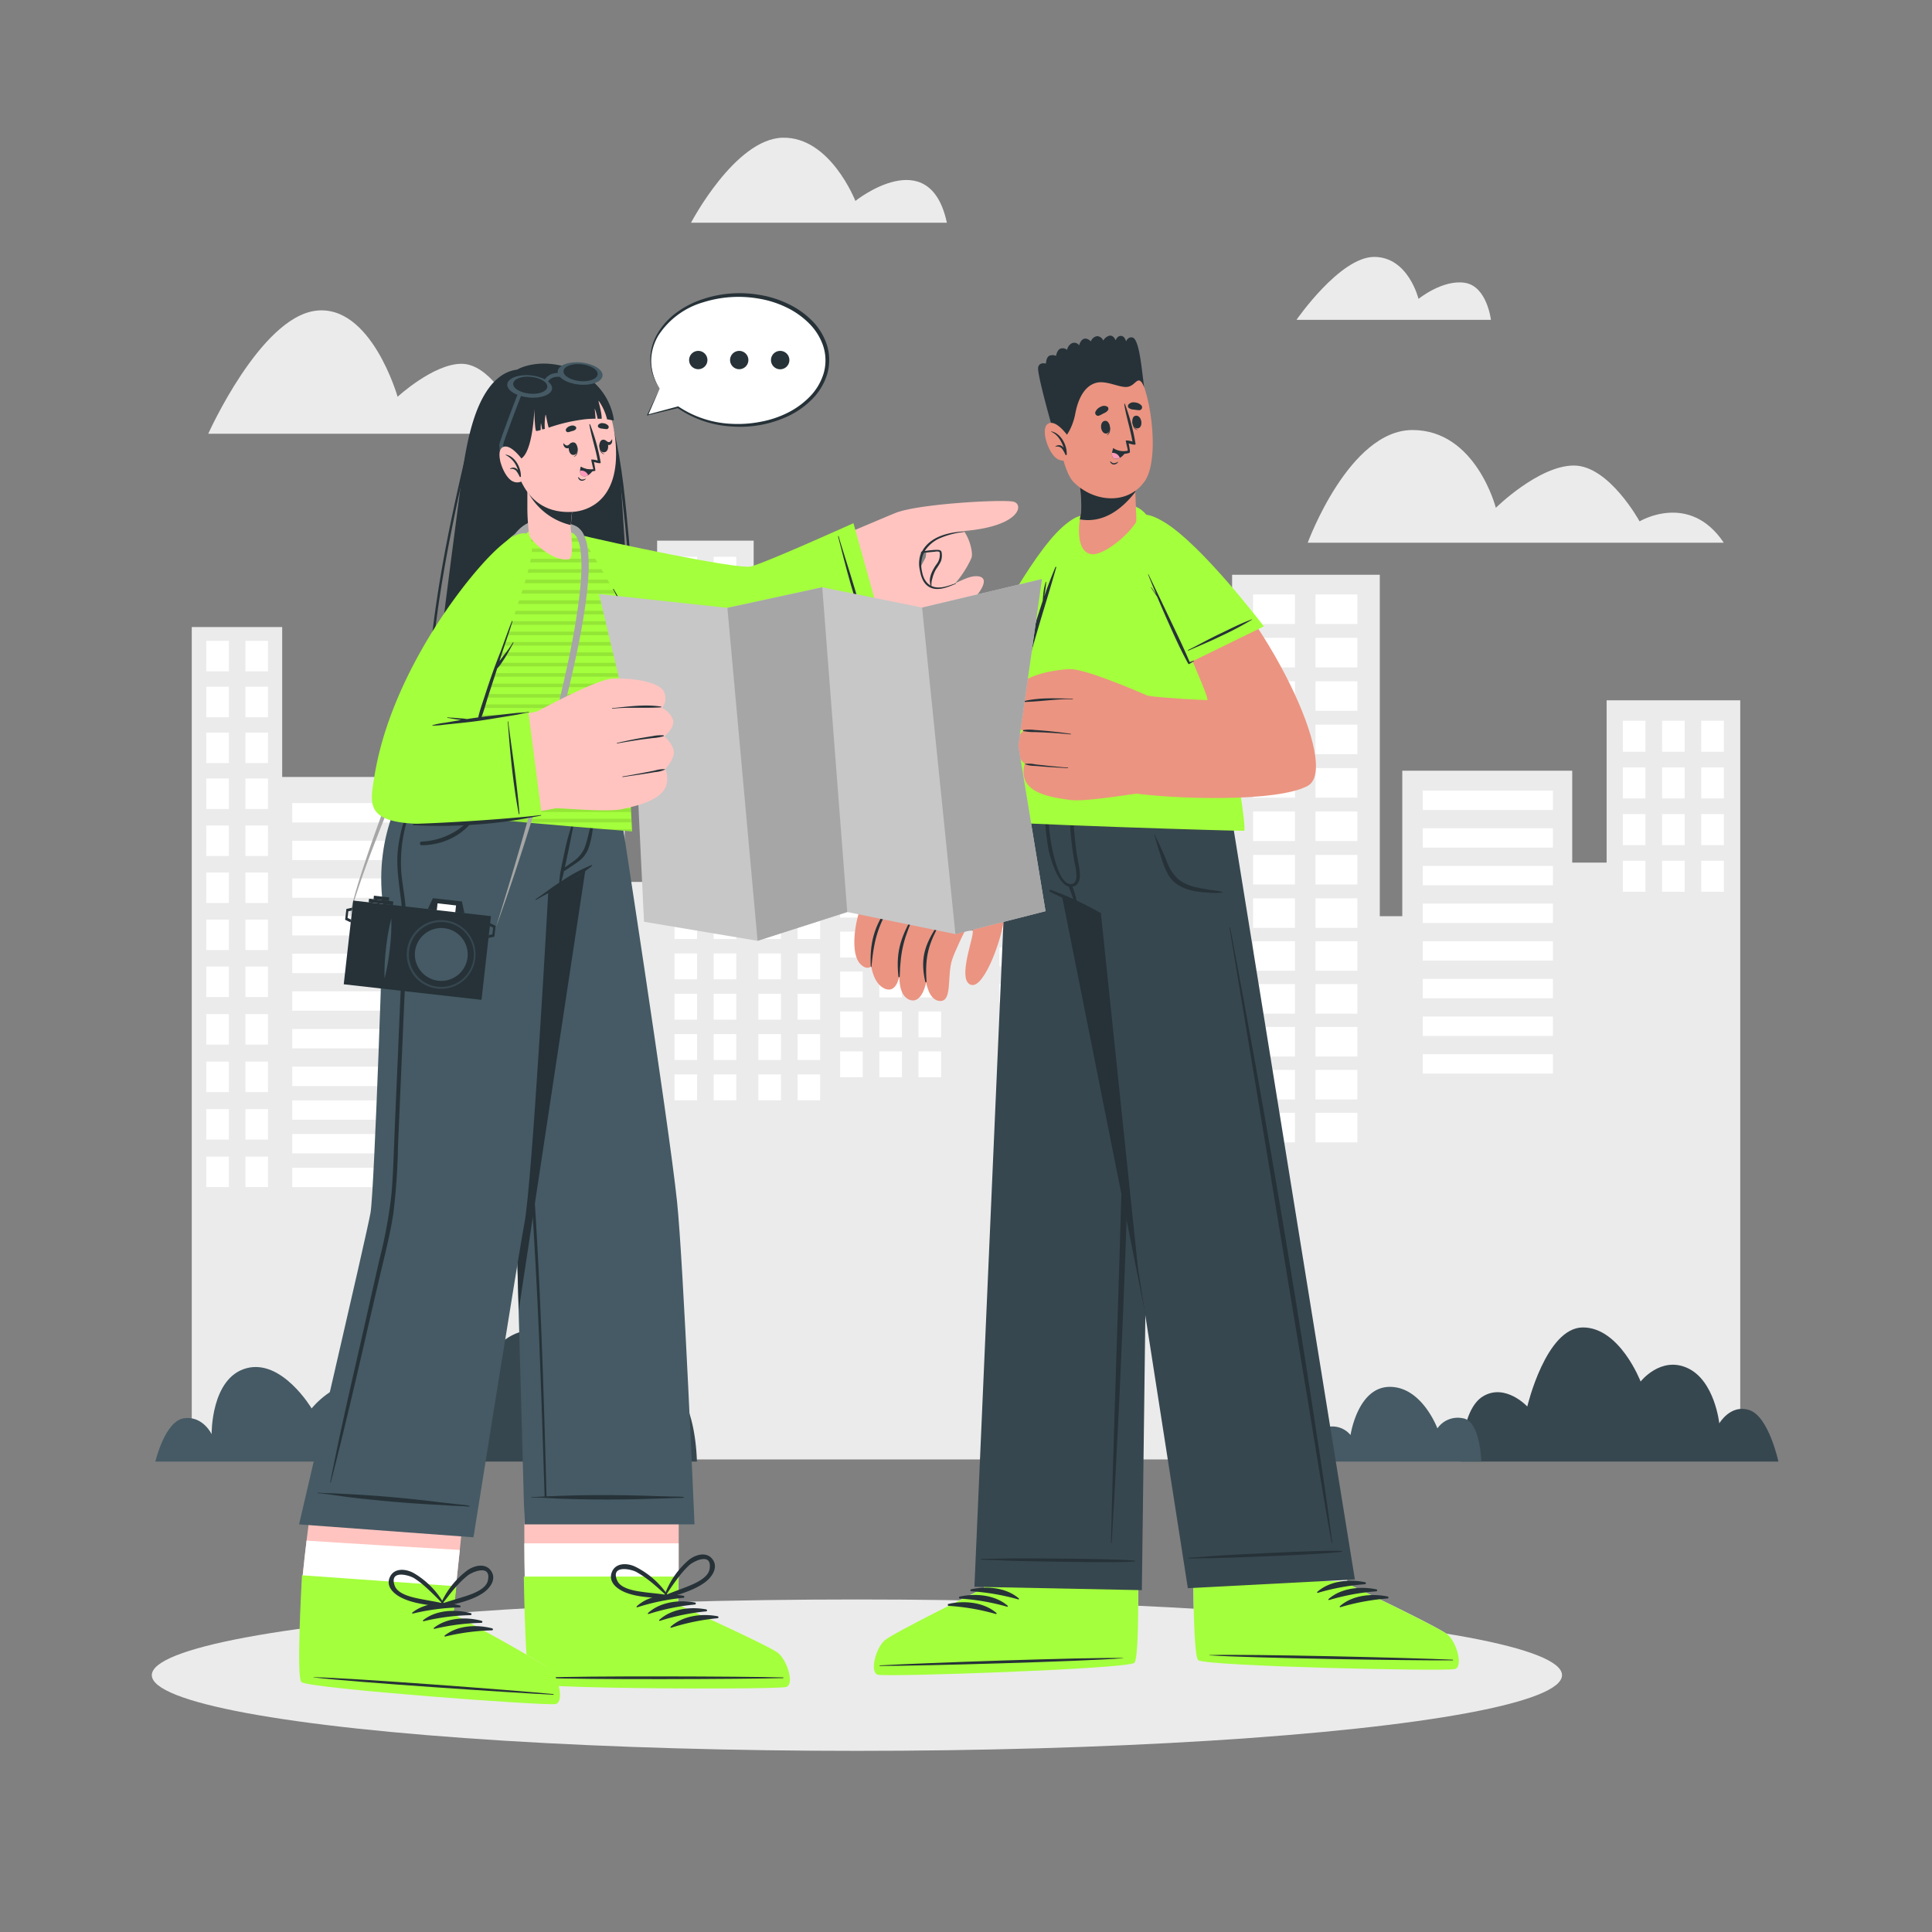 <svg xmlns="http://www.w3.org/2000/svg" viewBox="0 0 500 500"><rect x="0" y="0" width="500" height="500" fill="#808080" stroke="none"/><g id="freepik--background-complete--inject-55"><polygon points="450.37 181.24 415.79 181.24 415.79 223.24 406.89 223.24 406.89 199.46 362.91 199.46 362.91 237.11 357.09 237.11 357.09 148.75 318.87 148.75 318.87 173.01 299.28 173.01 299.28 203.18 293.35 203.18 293.35 184.21 258.6 184.21 258.6 240.84 248.44 240.84 248.44 194.79 216.66 194.79 216.66 159.83 195.05 159.83 195.05 139.92 170.06 139.92 170.06 228.24 161.66 228.24 161.66 191.38 120.48 191.38 120.48 244.14 114.79 244.14 114.79 201.08 73.03 201.08 73.03 162.28 49.63 162.28 49.63 377.7 450.37 377.7 450.37 181.24" style="fill:#ebebeb"></polygon><rect x="440.28" y="186.52" width="5.85" height="8.03" transform="translate(886.41 381.07) rotate(180)" style="fill:#fff"></rect><rect x="430.14" y="186.52" width="5.85" height="8.03" transform="translate(866.13 381.07) rotate(180)" style="fill:#fff"></rect><rect x="420" y="186.52" width="5.85" height="8.03" transform="translate(845.84 381.07) rotate(180)" style="fill:#fff"></rect><rect x="440.28" y="198.6" width="5.85" height="8.03" transform="translate(886.41 405.23) rotate(180)" style="fill:#fff"></rect><rect x="430.14" y="198.6" width="5.85" height="8.03" transform="translate(866.13 405.23) rotate(180)" style="fill:#fff"></rect><rect x="420" y="198.6" width="5.85" height="8.03" transform="translate(845.84 405.23) rotate(180)" style="fill:#fff"></rect><rect x="440.28" y="210.68" width="5.85" height="8.03" transform="translate(886.41 429.4) rotate(180)" style="fill:#fff"></rect><rect x="430.14" y="210.68" width="5.85" height="8.03" transform="translate(866.13 429.4) rotate(180)" style="fill:#fff"></rect><rect x="420" y="210.68" width="5.85" height="8.03" transform="translate(845.84 429.4) rotate(180)" style="fill:#fff"></rect><rect x="440.28" y="222.77" width="5.85" height="8.03" transform="translate(886.41 453.56) rotate(180)" style="fill:#fff"></rect><rect x="430.14" y="222.77" width="5.85" height="8.03" transform="translate(866.13 453.56) rotate(180)" style="fill:#fff"></rect><rect x="420" y="222.77" width="5.85" height="8.03" transform="translate(845.84 453.56) rotate(180)" style="fill:#fff"></rect><rect x="237.7" y="200.54" width="5.85" height="6.7" transform="translate(481.26 407.77) rotate(180)" style="fill:#fff"></rect><rect x="227.56" y="200.54" width="5.85" height="6.7" transform="translate(460.98 407.77) rotate(180)" style="fill:#fff"></rect><rect x="217.42" y="200.54" width="5.85" height="6.7" transform="translate(440.69 407.77) rotate(180)" style="fill:#fff"></rect><rect x="237.7" y="210.61" width="5.85" height="6.7" transform="translate(481.26 427.93) rotate(180)" style="fill:#fff"></rect><rect x="227.56" y="210.61" width="5.85" height="6.7" transform="translate(460.98 427.93) rotate(180)" style="fill:#fff"></rect><rect x="217.42" y="210.61" width="5.85" height="6.7" transform="translate(440.69 427.93) rotate(180)" style="fill:#fff"></rect><rect x="237.7" y="220.69" width="5.85" height="6.7" transform="translate(481.26 448.09) rotate(180)" style="fill:#fff"></rect><rect x="227.56" y="220.69" width="5.85" height="6.7" transform="translate(460.98 448.09) rotate(180)" style="fill:#fff"></rect><rect x="217.42" y="220.69" width="5.85" height="6.7" transform="translate(440.69 448.09) rotate(180)" style="fill:#fff"></rect><rect x="237.7" y="230.77" width="5.85" height="6.7" transform="translate(481.26 468.24) rotate(180)" style="fill:#fff"></rect><rect x="227.56" y="230.77" width="5.85" height="6.7" transform="translate(460.98 468.24) rotate(180)" style="fill:#fff"></rect><rect x="217.42" y="230.77" width="5.85" height="6.7" transform="translate(440.69 468.24) rotate(180)" style="fill:#fff"></rect><rect x="237.7" y="241.1" width="5.85" height="6.7" transform="translate(481.26 488.9) rotate(180)" style="fill:#fff"></rect><rect x="227.56" y="241.1" width="5.85" height="6.7" transform="translate(460.98 488.9) rotate(180)" style="fill:#fff"></rect><rect x="217.42" y="241.1" width="5.85" height="6.7" transform="translate(440.69 488.9) rotate(180)" style="fill:#fff"></rect><rect x="237.7" y="251.43" width="5.85" height="6.7" transform="translate(481.26 509.56) rotate(180)" style="fill:#fff"></rect><rect x="227.56" y="251.43" width="5.85" height="6.7" transform="translate(460.98 509.56) rotate(180)" style="fill:#fff"></rect><rect x="217.42" y="251.43" width="5.85" height="6.7" transform="translate(440.69 509.56) rotate(180)" style="fill:#fff"></rect><rect x="237.7" y="261.76" width="5.85" height="6.7" transform="translate(481.26 530.22) rotate(180)" style="fill:#fff"></rect><rect x="227.56" y="261.76" width="5.85" height="6.7" transform="translate(460.98 530.22) rotate(180)" style="fill:#fff"></rect><rect x="217.42" y="261.76" width="5.85" height="6.7" transform="translate(440.69 530.22) rotate(180)" style="fill:#fff"></rect><rect x="237.7" y="272.09" width="5.85" height="6.7" transform="translate(481.26 550.88) rotate(180)" style="fill:#fff"></rect><rect x="227.56" y="272.09" width="5.85" height="6.7" transform="translate(460.98 550.88) rotate(180)" style="fill:#fff"></rect><rect x="217.42" y="272.09" width="5.85" height="6.7" transform="translate(440.69 550.88) rotate(180)" style="fill:#fff"></rect><rect x="368.21" y="204.61" width="33.68" height="5.02" transform="translate(770.1 414.24) rotate(180)" style="fill:#fff"></rect><rect x="368.21" y="214.36" width="33.68" height="5.02" transform="translate(770.1 433.73) rotate(180)" style="fill:#fff"></rect><rect x="368.21" y="224.1" width="33.68" height="5.02" transform="translate(770.1 453.22) rotate(180)" style="fill:#fff"></rect><rect x="368.21" y="233.84" width="33.68" height="5.02" transform="translate(770.1 472.71) rotate(180)" style="fill:#fff"></rect><rect x="368.21" y="243.59" width="33.68" height="5.02" transform="translate(770.1 492.2) rotate(180)" style="fill:#fff"></rect><rect x="368.21" y="253.33" width="33.68" height="5.02" transform="translate(770.1 511.68) rotate(180)" style="fill:#fff"></rect><rect x="368.21" y="263.07" width="33.68" height="5.02" transform="translate(770.1 531.17) rotate(180)" style="fill:#fff"></rect><rect x="368.21" y="272.82" width="33.68" height="5.02" transform="translate(770.1 550.66) rotate(180)" style="fill:#fff"></rect><rect x="125.71" y="196.07" width="30.97" height="5.02" transform="translate(282.38 397.16) rotate(180)" style="fill:#fff"></rect><rect x="125.71" y="205.81" width="30.97" height="5.02" transform="translate(282.38 416.64) rotate(180)" style="fill:#fff"></rect><rect x="125.71" y="215.56" width="30.97" height="5.02" transform="translate(282.38 436.13) rotate(180)" style="fill:#fff"></rect><rect x="125.71" y="225.3" width="30.97" height="5.02" transform="translate(282.38 455.62) rotate(180)" style="fill:#fff"></rect><rect x="125.71" y="235.04" width="30.97" height="5.02" transform="translate(282.38 475.11) rotate(180)" style="fill:#fff"></rect><rect x="125.71" y="244.79" width="30.97" height="5.02" transform="translate(282.38 494.6) rotate(180)" style="fill:#fff"></rect><rect x="125.71" y="254.53" width="30.97" height="5.02" transform="translate(282.38 514.08) rotate(180)" style="fill:#fff"></rect><rect x="125.71" y="264.27" width="30.97" height="5.02" transform="translate(282.38 533.57) rotate(180)" style="fill:#fff"></rect><rect x="125.71" y="273.53" width="30.97" height="5.02" transform="translate(282.38 552.09) rotate(180)" style="fill:#fff"></rect><rect x="125.71" y="282.79" width="30.97" height="5.02" transform="translate(282.38 570.6) rotate(180)" style="fill:#fff"></rect><rect x="125.71" y="292.05" width="30.97" height="5.02" transform="translate(282.38 589.12) rotate(180)" style="fill:#fff"></rect><rect x="125.71" y="301.31" width="30.97" height="5.02" transform="translate(282.38 607.64) rotate(180)" style="fill:#fff"></rect><rect x="125.71" y="310.57" width="30.97" height="5.02" transform="translate(282.38 626.16) rotate(180)" style="fill:#fff"></rect><rect x="75.63" y="207.84" width="32.71" height="5.02" transform="translate(183.98 420.7) rotate(180)" style="fill:#fff"></rect><rect x="75.63" y="217.58" width="32.71" height="5.02" transform="translate(183.98 440.18) rotate(180)" style="fill:#fff"></rect><rect x="75.63" y="227.32" width="32.71" height="5.02" transform="translate(183.98 459.67) rotate(180)" style="fill:#fff"></rect><rect x="75.63" y="237.07" width="32.71" height="5.02" transform="translate(183.98 479.16) rotate(180)" style="fill:#fff"></rect><rect x="75.63" y="246.81" width="32.71" height="5.02" transform="translate(183.98 498.65) rotate(180)" style="fill:#fff"></rect><rect x="75.63" y="256.56" width="32.71" height="5.02" transform="translate(183.98 518.13) rotate(180)" style="fill:#fff"></rect><rect x="75.63" y="266.3" width="32.71" height="5.02" transform="translate(183.98 537.62) rotate(180)" style="fill:#fff"></rect><rect x="75.63" y="276.04" width="32.71" height="5.02" transform="translate(183.98 557.11) rotate(180)" style="fill:#fff"></rect><rect x="75.63" y="284.76" width="32.71" height="5.02" transform="translate(183.98 574.55) rotate(180)" style="fill:#fff"></rect><rect x="75.63" y="293.49" width="32.71" height="5.02" transform="translate(183.98 591.99) rotate(180)" style="fill:#fff"></rect><rect x="75.63" y="302.21" width="32.71" height="5.02" transform="translate(183.98 609.44) rotate(180)" style="fill:#fff"></rect><rect x="272.78" y="188.75" width="10.4" height="4.85" transform="translate(555.96 382.36) rotate(180)" style="fill:#fff"></rect><rect x="272.78" y="198.16" width="10.4" height="4.85" transform="translate(555.96 401.17) rotate(180)" style="fill:#fff"></rect><rect x="272.78" y="207.57" width="10.4" height="4.85" transform="translate(555.96 419.99) rotate(180)" style="fill:#fff"></rect><rect x="272.78" y="216.98" width="10.4" height="4.85" transform="translate(555.96 438.81) rotate(180)" style="fill:#fff"></rect><rect x="272.78" y="226.39" width="10.4" height="4.85" transform="translate(555.96 457.63) rotate(180)" style="fill:#fff"></rect><rect x="272.78" y="235.8" width="10.4" height="4.85" transform="translate(555.96 476.45) rotate(180)" style="fill:#fff"></rect><rect x="272.78" y="245.21" width="10.4" height="4.85" transform="translate(555.96 495.27) rotate(180)" style="fill:#fff"></rect><rect x="272.78" y="254.62" width="10.4" height="4.85" transform="translate(555.96 514.09) rotate(180)" style="fill:#fff"></rect><rect x="258.62" y="188.75" width="10.4" height="4.85" transform="translate(527.65 382.36) rotate(180)" style="fill:#fff"></rect><rect x="258.62" y="198.16" width="10.4" height="4.85" transform="translate(527.65 401.17) rotate(180)" style="fill:#fff"></rect><rect x="258.62" y="207.57" width="10.4" height="4.85" transform="translate(527.65 419.99) rotate(180)" style="fill:#fff"></rect><rect x="258.62" y="216.98" width="10.4" height="4.85" transform="translate(527.65 438.81) rotate(180)" style="fill:#fff"></rect><rect x="258.62" y="226.39" width="10.4" height="4.85" transform="translate(527.65 457.63) rotate(180)" style="fill:#fff"></rect><rect x="258.62" y="235.8" width="10.4" height="4.85" transform="translate(527.65 476.45) rotate(180)" style="fill:#fff"></rect><rect x="258.62" y="245.21" width="10.4" height="4.85" transform="translate(527.65 495.27) rotate(180)" style="fill:#fff"></rect><rect x="258.62" y="254.62" width="10.4" height="4.85" transform="translate(527.65 514.09) rotate(180)" style="fill:#fff"></rect><rect x="340.46" y="153.84" width="10.84" height="7.65" transform="translate(691.75 315.33) rotate(180)" style="fill:#fff"></rect><rect x="324.3" y="153.84" width="10.84" height="7.65" transform="translate(659.44 315.33) rotate(180)" style="fill:#fff"></rect><rect x="340.46" y="165.08" width="10.84" height="7.65" transform="translate(691.75 337.8) rotate(180)" style="fill:#fff"></rect><rect x="324.3" y="165.08" width="10.84" height="7.65" transform="translate(659.44 337.8) rotate(180)" style="fill:#fff"></rect><rect x="340.46" y="176.31" width="10.84" height="7.65" transform="translate(691.75 360.27) rotate(180)" style="fill:#fff"></rect><rect x="324.3" y="176.31" width="10.84" height="7.65" transform="translate(659.44 360.27) rotate(180)" style="fill:#fff"></rect><rect x="340.46" y="187.55" width="10.84" height="7.65" transform="translate(691.75 382.74) rotate(180)" style="fill:#fff"></rect><rect x="324.3" y="187.55" width="10.84" height="7.65" transform="translate(659.44 382.74) rotate(180)" style="fill:#fff"></rect><rect x="340.46" y="198.78" width="10.84" height="7.65" transform="translate(691.75 405.21) rotate(180)" style="fill:#fff"></rect><rect x="324.3" y="198.78" width="10.84" height="7.65" transform="translate(659.44 405.21) rotate(180)" style="fill:#fff"></rect><rect x="340.46" y="210.02" width="10.84" height="7.65" transform="translate(691.75 427.68) rotate(180)" style="fill:#fff"></rect><rect x="324.3" y="210.02" width="10.84" height="7.65" transform="translate(659.44 427.68) rotate(180)" style="fill:#fff"></rect><rect x="340.46" y="221.25" width="10.84" height="7.65" transform="translate(691.75 450.15) rotate(180)" style="fill:#fff"></rect><rect x="324.3" y="221.25" width="10.84" height="7.65" transform="translate(659.44 450.15) rotate(180)" style="fill:#fff"></rect><rect x="340.46" y="232.49" width="10.84" height="7.65" transform="translate(691.75 472.62) rotate(180)" style="fill:#fff"></rect><rect x="324.3" y="232.49" width="10.84" height="7.65" transform="translate(659.44 472.62) rotate(180)" style="fill:#fff"></rect><rect x="304.28" y="176.31" width="10.84" height="7.65" transform="translate(619.39 360.27) rotate(180)" style="fill:#fff"></rect><rect x="304.28" y="187.55" width="10.84" height="7.65" transform="translate(619.39 382.74) rotate(180)" style="fill:#fff"></rect><rect x="304.28" y="198.78" width="10.84" height="7.65" transform="translate(619.39 405.21) rotate(180)" style="fill:#fff"></rect><rect x="304.28" y="210.02" width="10.84" height="7.65" transform="translate(619.39 427.68) rotate(180)" style="fill:#fff"></rect><rect x="304.28" y="221.25" width="10.84" height="7.65" transform="translate(619.39 450.15) rotate(180)" style="fill:#fff"></rect><rect x="304.28" y="232.49" width="10.84" height="7.65" transform="translate(619.39 472.62) rotate(180)" style="fill:#fff"></rect><rect x="340.46" y="243.59" width="10.84" height="7.65" transform="translate(691.75 494.82) rotate(180)" style="fill:#fff"></rect><rect x="324.3" y="243.59" width="10.84" height="7.65" transform="translate(659.44 494.82) rotate(180)" style="fill:#fff"></rect><rect x="304.28" y="243.59" width="10.84" height="7.65" transform="translate(619.39 494.82) rotate(180)" style="fill:#fff"></rect><rect x="340.46" y="254.69" width="10.84" height="7.65" transform="translate(691.75 517.02) rotate(180)" style="fill:#fff"></rect><rect x="324.3" y="254.69" width="10.84" height="7.65" transform="translate(659.44 517.02) rotate(180)" style="fill:#fff"></rect><rect x="304.28" y="254.69" width="10.84" height="7.65" transform="translate(619.39 517.02) rotate(180)" style="fill:#fff"></rect><rect x="340.46" y="265.79" width="10.84" height="7.65" transform="translate(691.75 539.22) rotate(180)" style="fill:#fff"></rect><rect x="324.3" y="265.79" width="10.84" height="7.65" transform="translate(659.44 539.22) rotate(180)" style="fill:#fff"></rect><rect x="304.28" y="265.79" width="10.84" height="7.65" transform="translate(619.39 539.22) rotate(180)" style="fill:#fff"></rect><rect x="340.46" y="276.89" width="10.84" height="7.65" transform="translate(691.75 561.43) rotate(180)" style="fill:#fff"></rect><rect x="324.3" y="276.89" width="10.84" height="7.65" transform="translate(659.44 561.43) rotate(180)" style="fill:#fff"></rect><rect x="304.28" y="276.89" width="10.84" height="7.65" transform="translate(619.39 561.43) rotate(180)" style="fill:#fff"></rect><rect x="340.46" y="287.99" width="10.84" height="7.65" transform="translate(691.75 583.63) rotate(180)" style="fill:#fff"></rect><rect x="324.3" y="287.99" width="10.84" height="7.65" transform="translate(659.44 583.63) rotate(180)" style="fill:#fff"></rect><rect x="304.28" y="287.99" width="10.84" height="7.65" transform="translate(619.39 583.63) rotate(180)" style="fill:#fff"></rect><rect x="206.39" y="164.76" width="5.85" height="6.7" transform="translate(418.64 336.22) rotate(180)" style="fill:#fff"></rect><rect x="196.25" y="164.76" width="5.85" height="6.7" transform="translate(398.36 336.22) rotate(180)" style="fill:#fff"></rect><rect x="206.39" y="174.84" width="5.85" height="6.7" transform="translate(418.64 356.38) rotate(180)" style="fill:#fff"></rect><rect x="196.25" y="174.84" width="5.85" height="6.7" transform="translate(398.36 356.38) rotate(180)" style="fill:#fff"></rect><rect x="206.39" y="184.92" width="5.85" height="6.7" transform="translate(418.64 376.53) rotate(180)" style="fill:#fff"></rect><rect x="196.25" y="184.92" width="5.85" height="6.7" transform="translate(398.36 376.53) rotate(180)" style="fill:#fff"></rect><rect x="206.39" y="195" width="5.85" height="6.7" transform="translate(418.64 396.69) rotate(180)" style="fill:#fff"></rect><rect x="196.25" y="195" width="5.85" height="6.7" transform="translate(398.36 396.69) rotate(180)" style="fill:#fff"></rect><rect x="206.39" y="205.33" width="5.85" height="6.7" transform="translate(418.64 417.35) rotate(180)" style="fill:#fff"></rect><rect x="196.25" y="205.33" width="5.85" height="6.7" transform="translate(398.36 417.35) rotate(180)" style="fill:#fff"></rect><rect x="206.39" y="215.65" width="5.85" height="6.7" transform="translate(418.64 438.01) rotate(180)" style="fill:#fff"></rect><rect x="196.25" y="215.65" width="5.85" height="6.7" transform="translate(398.36 438.01) rotate(180)" style="fill:#fff"></rect><rect x="206.39" y="225.98" width="5.85" height="6.7" transform="translate(418.64 458.67) rotate(180)" style="fill:#fff"></rect><rect x="196.25" y="225.98" width="5.85" height="6.7" transform="translate(398.36 458.67) rotate(180)" style="fill:#fff"></rect><rect x="206.39" y="236.31" width="5.85" height="6.7" transform="translate(418.64 479.32) rotate(180)" style="fill:#fff"></rect><rect x="196.25" y="236.31" width="5.85" height="6.7" transform="translate(398.36 479.32) rotate(180)" style="fill:#fff"></rect><rect x="206.39" y="246.75" width="5.85" height="6.7" transform="translate(418.64 500.2) rotate(180)" style="fill:#fff"></rect><rect x="196.25" y="246.75" width="5.85" height="6.7" transform="translate(398.36 500.2) rotate(180)" style="fill:#fff"></rect><rect x="206.39" y="257.19" width="5.85" height="6.7" transform="translate(418.64 521.08) rotate(180)" style="fill:#fff"></rect><rect x="196.25" y="257.19" width="5.85" height="6.7" transform="translate(398.36 521.08) rotate(180)" style="fill:#fff"></rect><rect x="206.39" y="267.63" width="5.85" height="6.7" transform="translate(418.64 541.95) rotate(180)" style="fill:#fff"></rect><rect x="196.25" y="267.63" width="5.85" height="6.7" transform="translate(398.36 541.95) rotate(180)" style="fill:#fff"></rect><rect x="206.39" y="278.07" width="5.85" height="6.7" transform="translate(418.64 562.83) rotate(180)" style="fill:#fff"></rect><rect x="196.25" y="278.07" width="5.85" height="6.7" transform="translate(398.36 562.83) rotate(180)" style="fill:#fff"></rect><rect x="63.52" y="165.85" width="5.85" height="7.89" transform="translate(132.88 339.59) rotate(180)" style="fill:#fff"></rect><rect x="53.37" y="165.85" width="5.85" height="7.89" transform="translate(112.6 339.59) rotate(180)" style="fill:#fff"></rect><rect x="63.52" y="177.72" width="5.85" height="7.89" transform="translate(132.88 363.34) rotate(180)" style="fill:#fff"></rect><rect x="53.37" y="177.72" width="5.85" height="7.89" transform="translate(112.6 363.34) rotate(180)" style="fill:#fff"></rect><rect x="63.52" y="189.6" width="5.85" height="7.89" transform="translate(132.88 387.09) rotate(180)" style="fill:#fff"></rect><rect x="53.37" y="189.6" width="5.85" height="7.89" transform="translate(112.6 387.09) rotate(180)" style="fill:#fff"></rect><rect x="63.52" y="201.47" width="5.85" height="7.89" transform="translate(132.88 410.83) rotate(180)" style="fill:#fff"></rect><rect x="53.37" y="201.47" width="5.85" height="7.89" transform="translate(112.6 410.83) rotate(180)" style="fill:#fff"></rect><rect x="63.52" y="213.64" width="5.85" height="7.89" transform="translate(132.88 435.17) rotate(180)" style="fill:#fff"></rect><rect x="53.37" y="213.64" width="5.85" height="7.89" transform="translate(112.6 435.17) rotate(180)" style="fill:#fff"></rect><rect x="63.52" y="225.81" width="5.85" height="7.89" transform="translate(132.88 459.51) rotate(180)" style="fill:#fff"></rect><rect x="53.37" y="225.81" width="5.85" height="7.89" transform="translate(112.6 459.51) rotate(180)" style="fill:#fff"></rect><rect x="63.52" y="237.98" width="5.85" height="7.89" transform="translate(132.88 483.85) rotate(180)" style="fill:#fff"></rect><rect x="53.37" y="237.98" width="5.85" height="7.89" transform="translate(112.6 483.85) rotate(180)" style="fill:#fff"></rect><rect x="63.52" y="250.15" width="5.85" height="7.89" transform="translate(132.88 508.18) rotate(180)" style="fill:#fff"></rect><rect x="53.37" y="250.15" width="5.85" height="7.89" transform="translate(112.6 508.18) rotate(180)" style="fill:#fff"></rect><rect x="63.52" y="262.44" width="5.85" height="7.89" transform="translate(132.88 532.78) rotate(180)" style="fill:#fff"></rect><rect x="53.37" y="262.44" width="5.85" height="7.89" transform="translate(112.6 532.78) rotate(180)" style="fill:#fff"></rect><rect x="63.52" y="274.74" width="5.85" height="7.89" transform="translate(132.88 557.37) rotate(180)" style="fill:#fff"></rect><rect x="53.37" y="274.74" width="5.85" height="7.89" transform="translate(112.6 557.37) rotate(180)" style="fill:#fff"></rect><rect x="63.52" y="287.04" width="5.85" height="7.89" transform="translate(132.88 581.97) rotate(180)" style="fill:#fff"></rect><rect x="53.37" y="287.04" width="5.85" height="7.89" transform="translate(112.6 581.97) rotate(180)" style="fill:#fff"></rect><rect x="63.52" y="299.34" width="5.85" height="7.89" transform="translate(132.88 606.56) rotate(180)" style="fill:#fff"></rect><rect x="53.37" y="299.34" width="5.85" height="7.89" transform="translate(112.6 606.56) rotate(180)" style="fill:#fff"></rect><rect x="184.71" y="164.76" width="5.85" height="6.7" transform="translate(375.26 336.22) rotate(180)" style="fill:#fff"></rect><rect x="174.57" y="164.76" width="5.85" height="6.7" transform="translate(354.98 336.22) rotate(180)" style="fill:#fff"></rect><rect x="184.71" y="154.42" width="5.85" height="6.7" transform="translate(375.26 315.55) rotate(180)" style="fill:#fff"></rect><rect x="174.57" y="154.42" width="5.85" height="6.7" transform="translate(354.98 315.55) rotate(180)" style="fill:#fff"></rect><rect x="184.71" y="144.09" width="5.85" height="6.7" transform="translate(375.26 294.88) rotate(180)" style="fill:#fff"></rect><rect x="174.57" y="144.09" width="5.85" height="6.7" transform="translate(354.98 294.88) rotate(180)" style="fill:#fff"></rect><rect x="184.71" y="174.84" width="5.85" height="6.7" transform="translate(375.26 356.38) rotate(180)" style="fill:#fff"></rect><rect x="174.57" y="174.84" width="5.85" height="6.7" transform="translate(354.98 356.38) rotate(180)" style="fill:#fff"></rect><rect x="184.71" y="184.92" width="5.85" height="6.7" transform="translate(375.26 376.53) rotate(180)" style="fill:#fff"></rect><rect x="174.57" y="184.92" width="5.85" height="6.7" transform="translate(354.98 376.53) rotate(180)" style="fill:#fff"></rect><rect x="184.71" y="195" width="5.85" height="6.7" transform="translate(375.26 396.69) rotate(180)" style="fill:#fff"></rect><rect x="174.57" y="195" width="5.85" height="6.7" transform="translate(354.98 396.69) rotate(180)" style="fill:#fff"></rect><rect x="184.71" y="205.33" width="5.85" height="6.7" transform="translate(375.26 417.35) rotate(180)" style="fill:#fff"></rect><rect x="174.57" y="205.33" width="5.85" height="6.7" transform="translate(354.98 417.35) rotate(180)" style="fill:#fff"></rect><rect x="184.71" y="215.65" width="5.85" height="6.7" transform="translate(375.26 438.01) rotate(180)" style="fill:#fff"></rect><rect x="174.57" y="215.65" width="5.85" height="6.7" transform="translate(354.98 438.01) rotate(180)" style="fill:#fff"></rect><rect x="184.71" y="225.98" width="5.85" height="6.7" transform="translate(375.26 458.67) rotate(180)" style="fill:#fff"></rect><rect x="174.57" y="225.98" width="5.85" height="6.7" transform="translate(354.98 458.67) rotate(180)" style="fill:#fff"></rect><rect x="184.71" y="236.31" width="5.85" height="6.7" transform="translate(375.26 479.32) rotate(180)" style="fill:#fff"></rect><rect x="174.57" y="236.31" width="5.85" height="6.7" transform="translate(354.98 479.32) rotate(180)" style="fill:#fff"></rect><rect x="184.71" y="246.75" width="5.85" height="6.7" transform="translate(375.26 500.2) rotate(180)" style="fill:#fff"></rect><rect x="174.57" y="246.75" width="5.85" height="6.7" transform="translate(354.98 500.2) rotate(180)" style="fill:#fff"></rect><rect x="184.71" y="257.19" width="5.85" height="6.7" transform="translate(375.26 521.08) rotate(180)" style="fill:#fff"></rect><rect x="174.57" y="257.19" width="5.85" height="6.7" transform="translate(354.98 521.08) rotate(180)" style="fill:#fff"></rect><rect x="184.71" y="267.63" width="5.85" height="6.7" transform="translate(375.26 541.95) rotate(180)" style="fill:#fff"></rect><rect x="174.57" y="267.63" width="5.85" height="6.7" transform="translate(354.98 541.95) rotate(180)" style="fill:#fff"></rect><rect x="184.71" y="278.07" width="5.85" height="6.7" transform="translate(375.26 562.83) rotate(180)" style="fill:#fff"></rect><rect x="174.57" y="278.07" width="5.85" height="6.7" transform="translate(354.98 562.83) rotate(180)" style="fill:#fff"></rect><path d="M446.11,140.45H338.44s10.68-29.16,27.11-29.16,21.57,20.13,21.57,20.13,11.09-10.94,20.2-10.94,17,14.45,17,14.45S437.21,127.16,446.11,140.45Z" style="fill:#ebebeb"></path><path d="M385.85,82.78H335.53s11.24-16.29,20.1-16.29,11.48,10.86,11.48,10.86,6.25-5.07,12-4.16S385.85,82.78,385.85,82.78Z" style="fill:#ebebeb"></path><path d="M151.9,112.25h-98s13.42-30,27.78-31.83,21.22,22.26,21.22,22.26,9.26-8.53,16.54-8.53,12.91,11.24,12.91,11.24S146.9,97.69,151.9,112.25Z" style="fill:#ebebeb"></path><path d="M245.05,57.64H178.84s11.37-21.71,23.71-22S221.37,52,221.37,52,240.56,36.64,245.05,57.64Z" style="fill:#ebebeb"></path></g><g id="freepik--Shadow--inject-55"><ellipse cx="221.77" cy="433.53" rx="182.48" ry="19.59" style="fill:#ebebeb"></ellipse></g><g id="freepik--Plants--inject-55"><path d="M180.36,378.25H100s.18-12,8.09-15.14a10.77,10.77,0,0,1,12.6,3s3.23-22,18-22,21.78,19,21.78,19,3.3-5.74,11.48-4.67S180.36,378.25,180.36,378.25Z" style="fill:#37474f"></path><path d="M460.25,378.25s-2.46-11.5-7.39-13.27-7.91,3.39-7.91,3.39-1.16-11-8.14-14.28-12.22,3.45-12.22,3.45-5.36-14-14.93-14S395.26,364,395.26,364s-5.64-6.09-11.43-2.65-5.79,16.9-5.79,16.9Z" style="fill:#37474f"></path><path d="M114.36,378.25H40.21s2.44-10.45,7.36-11.19,7.2,4.11,7.2,4.11-.22-14.58,9-17.07,16.88,10.4,16.88,10.4,5.76-7.34,13.6-6.87,9.84,12.6,9.84,12.6S111.2,366,114.36,378.25Z" style="fill:#455a64"></path><path d="M383.35,378.25H337.8s.1-6.78,4.58-8.58a6.11,6.11,0,0,1,7.14,1.72s1.83-12.47,10.17-12.47S372,369.67,372,369.67a6.39,6.39,0,0,1,6.5-2.64C383.17,367.63,383.35,378.25,383.35,378.25Z" style="fill:#455a64"></path></g><g id="freepik--character-2--inject-55"><path d="M246.45,248.23c-1.45,4.2.13,10.93-3.17,10.83-2.94-.1-3.59-4.87-3.59-4.87s-1,5.61-4.15,4.61-2.77-6.37-2.77-6.37-.64,4.7-3.69,3.48-3.59-5.84-3.59-5.84-1.1,1.22-2.87-.62c-2.54-2.62-1.46-10.44.07-14.39s10.06-17.27,11.4-19.29l25.43,9.61s.51,8.28.26,12.51-4.94,17.94-8.42,17,0-10.56.34-13.1-.2-3-1.24-2C249.78,240.44,247.08,246.37,246.45,248.23Z" style="fill: rgb(235, 148, 129);"></path><path d="M239.78,254c-.43-6.71.55-9.71,3.72-15.52.06-.11-.1-.23-.17-.12-3.62,5.41-5.39,9-3.88,15.68C239.53,254.32,239.8,254.28,239.78,254Z" style="fill:#263238"></path><path d="M232.85,252.71c.17-7,1.2-10.27,4.07-16.6.05-.08-.1-.16-.15-.08-3.34,6-5,9.6-4.27,16.62C232.54,253,232.85,253,232.85,252.71Z" style="fill:#263238"></path><path d="M225.55,250c.65-6.76,1.63-10.4,5.2-16.18a.12.12,0,0,0-.2-.14c-4.22,5.54-5.47,10.06-5.2,16.28C225.37,250.38,225.51,250.42,225.55,250Z" style="fill:#263238"></path><path d="M276.63,136.33c-17.14,21.21-40.33,73.2-43.11,80.61-1.89,5,24.46,15.59,25.23,12,1-4.61,18.22-62,22.26-83.5C283.24,133.59,280.18,132,276.63,136.33Z" style="fill: rgb(235, 148, 129);"></path><path d="M275.43,173.3l-20.79-5.74s11.82-23.68,20.41-31.25,8.09,1.72,7,8.65S275.43,173.3,275.43,173.3Z" style="fill:#A4FF3C"></path><path d="M275.83,168.49c-2.82-1.05-5.81-1.77-8.72-2.57s-6-1.44-9-2.19c-.09,0-.13.12-.05.14,2.91.87,5.77,1.86,8.71,2.62a87.63,87.63,0,0,0,9,2.08A0,0,0,0,0,275.83,168.49Z" style="fill:#263238"></path><path d="M294.59,401.5v8.32c0,7.74-.06,14.53-.44,18a.13.13,0,0,1,0,.06,10.84,10.84,0,0,1-.56,2.4s0,0-.05.05c-2.29,1.57-64.19,3.69-66.38,3s-.49-6.93,1.84-8.93,25.69-13.41,25.69-13.41l-.12-8.44Z" style="fill:#ebebeb"></path><path d="M227.15,433.41c2.19.65,64.08-1.47,66.39-3.05.88-.58,1.1-9.62,1-20.54,0-.12,0-.23,0-.35l-39.94.92,0,.68S231.35,422.48,229,424.48,225,432.76,227.15,433.41Z" style="fill:#A4FF3C"></path><path d="M227.77,431c10.42-.61,52.53-2.1,62.88-1.91.08,0,.09.05,0,.06-10.32.83-52.43,2-62.88,2C227.55,431.15,227.55,431,227.77,431Z" style="fill:#263238"></path><path d="M251.32,411.31c4.08-.91,9.13-.45,12.36,2.37.13.11,0,.28-.16.24a59,59,0,0,0-12.16-2.1A.26.26,0,0,1,251.32,411.31Z" style="fill:#263238"></path><path d="M248.42,413.19c4.08-.9,9.12-.44,12.36,2.37.13.11,0,.29-.16.25a57.66,57.66,0,0,0-12.16-2.1A.26.26,0,0,1,248.42,413.19Z" style="fill:#263238"></path><path d="M245.52,415.08c4.08-.91,9.12-.45,12.36,2.37.12.11,0,.29-.17.25a57.44,57.44,0,0,0-12.16-2.1A.26.26,0,0,1,245.52,415.08Z" style="fill:#263238"></path><polygon points="297.96 219.08 296.42 340.16 295.51 411.53 252.18 410.66 260.65 216.66 261.09 194.45 297.67 194.45 297.96 219.08" style="fill:#37474f"></polygon><path d="M254,403.43c6.77-.06,4.83-.14,11.59-.12,3.31,0,25.07.08,28.15.63a.07.07,0,0,1,0,.14c-3.1.47-24.85,0-28.16-.05-6.76-.15-4.82-.18-11.58-.4A.1.1,0,0,1,254,403.43Z" style="fill:#263238"></path><path d="M292.17,212.79a.09.09,0,0,0-.17,0c-.16,24.34-.62,48.67-1.19,73s-1.36,48.4-2.13,72.59c-.43,13.64-.86,27.28-1.15,40.93,0,.1.15.09.16,0,1.48-24.3,2.57-48.63,3.49-73,.9-24.18,1.49-48.39,1.46-72.6C292.63,240.1,292.53,226.44,292.17,212.79Z" style="fill:#263238"></path><polygon points="297.96 219.08 296.42 340.16 267.38 194.45 297.67 194.45 297.96 219.08" style="fill:#263238"></polygon><path d="M308.17,400.84c.4,4.84.67,8.26.67,8.29.05,7.75.23,14.54.65,18a.13.13,0,0,0,0,.06,9.86,9.86,0,0,0,.59,2.39s0,0,0,.05c2.32,1.54,64.24,2.95,66.41,2.27S377,425,374.6,423s-25.84-13.11-25.84-13.11l-.77-8.55Z" style="fill:#ebebeb"></path><path d="M376.55,431.94c-2.18.68-64.1-.72-66.42-2.27-.89-.58-1.21-9.61-1.29-20.54v-.34l40,.46,0,.68S372.23,421.07,374.6,423,378.73,431.27,376.55,431.94Z" style="fill:#A4FF3C"></path><path d="M375.9,429.53c-10.43-.5-52.55-1.5-62.9-1.2-.08,0-.09.06,0,.07,10.33.71,52.45,1.38,62.9,1.3C376.12,429.7,376.12,429.54,375.9,429.53Z" style="fill:#263238"></path><path d="M353.24,409.47c-4.09-.86-9.13-.35-12.33,2.51-.12.11,0,.28.17.24A58,58,0,0,1,353.21,410,.26.26,0,0,0,353.24,409.47Z" style="fill:#263238"></path><path d="M356.17,411.32c-4.09-.86-9.13-.34-12.34,2.51-.12.11,0,.29.17.25a57.48,57.48,0,0,1,12.14-2.24A.26.26,0,0,0,356.17,411.32Z" style="fill:#263238"></path><path d="M359.09,413.17c-4.09-.86-9.13-.34-12.33,2.51-.13.12,0,.29.17.25a58,58,0,0,1,12.13-2.24A.26.26,0,0,0,359.09,413.17Z" style="fill:#263238"></path><path d="M264.8,194.42a.08.08,0,0,0,0,0c.16.76,2.72,12.63,5.37,22.82,1.93,7.45,3.92,14,5.06,14.68s7.57,3.55,9.68,4.42l9.61,91.95,12.89,82.73,43.23-2.26L316,194.42Z" style="fill:#37474f"></path><path d="M307.63,403.15c6.75-.44,4.81-.41,11.57-.78,3.3-.17,25-1.33,28.14-.95.07,0,.07.12,0,.14-3.06.64-24.8,1.42-28.11,1.53-6.76.24-4.82.1-11.59.26A.1.1,0,0,1,307.63,403.15Z" style="fill:#263238"></path><path d="M316.24,230.8c-1.13-.29-2.34-.39-3.49-.57-.94-.15-1.86-.31-2.79-.52a12.2,12.2,0,0,1-4.91-2.06,11.71,11.71,0,0,1-3.18-5c-.46-1.08-.94-2.15-1.42-3.22-.23-.51-.46-1-.7-1.55a18.56,18.56,0,0,1-.88-1.86.07.07,0,0,0-.14.05,12.16,12.16,0,0,1,.4,1.34c.15.52.3,1,.46,1.56.29.92.57,1.85.88,2.77a21.87,21.87,0,0,0,2,4.87c1.71,2.71,4.76,3.81,7.81,4.19.88.11,1.76.17,2.64.22a18.52,18.52,0,0,0,3.33,0C316.37,231.08,316.42,230.84,316.24,230.8Z" style="fill:#263238"></path><path d="M271.89,230.28a82,82,0,0,1,12.95,6,.14.14,0,1,1-.12.26c-4.36-1.87-8.81-3.66-13.06-5.78A.28.28,0,0,1,271.89,230.28Z" style="fill:#263238"></path><path d="M270.58,200.39c0-.15.27-.18.27,0,0,5.18.3,9.74.73,14.58.21,2.25,2,14.67,5.91,13.77.66-.15,1-.8,1.09-1.78a15.6,15.6,0,0,0-.52-3.81c-.43-2.6-.78-5.21-1-7.84a70.72,70.72,0,0,1,.16-14.69.13.13,0,0,1,.25,0,133.58,133.58,0,0,0,1.19,20.29c.48,3.23,2.11,8.09-1.27,8.59s-5.67-7.64-6.09-9.87A74.59,74.59,0,0,1,270.58,200.39Z" style="fill:#263238"></path><path d="M277.39,229.05a23,23,0,0,1,.88,2.58,5.89,5.89,0,0,1,.36,2.11c0,.14-.2.15-.27.06a7.48,7.48,0,0,1-.91-2.06c-.29-.8-.61-1.59-.88-2.39A.44.44,0,0,1,277.39,229.05Z" style="fill:#263238"></path><path d="M340.26,367.84q-2.37-15.52-4.87-31-5-30.94-10.55-61.8-3.15-17.49-6.46-34.94c0-.11-.21-.07-.19,0,3.42,20.77,6.93,41.53,10.34,62.3s6.84,41.37,10.25,62.05c1.92,11.62,3.7,23.26,5.85,34.84,0,.09.16.06.15,0C343.5,388.75,341.85,378.3,340.26,367.84Z" style="fill:#263238"></path><path d="M322,215c-.16.16-65.2-1.89-65.77-2.58-.79-1,13.13-65.57,24.18-79.25,2.76-3.41,12.07-4.34,15.73-.54,10.59,11,12.51,18.86,15,26.18,1.87,5.42,4,14.61,5.88,24C320.15,198.36,322.55,214.42,322,215Z" style="fill:#A4FF3C"></path><path d="M273.14,146.76c-.9,2.18-1.77,4.36-2.55,6.6-.12.34-.23.69-.35,1,.05-.3.11-.61.16-.92.17-.93.27-1.85.36-2.79a.07.07,0,0,0-.14,0,15.37,15.37,0,0,0-.6,2.85c-.07.67-.12,1.35-.17,2-.53,1.57-1,3.14-1.53,4.73-1.43,4.63-2.77,9.27-3.92,14-.64,2.67-1,5.4-1.66,8.07,0,.12.16.17.19.05.57-2.35,1.34-4.66,2.05-7s1.32-4.57,2-6.87c1.29-4.62,2.68-9.22,4.07-13.81.8-2.62,1.56-5.25,2.32-7.88C273.36,146.72,273.18,146.64,273.14,146.76Z" style="fill:#263238"></path><path d="M282.51,143.42c2.72.38,8.88-4.19,11.5-8.28.18-.29-.06-3.39-.16-7.18-.06-2.3-.07-4.86.09-7.19L279,123.32a37.62,37.62,0,0,1,.8,9.07,5.53,5.53,0,0,1-.17,1s0,.1,0,.16C279.22,135.3,278.25,142.82,282.51,143.42Z" style="fill: rgb(235, 148, 129);"></path><path d="M293.83,127.3c-3.26,4.22-8.1,8.23-14.37,7.11.07-.39.12-.69.18-.91a1.1,1.1,0,0,0,0-.16,4,4,0,0,0,.16-1,37.23,37.23,0,0,0-.79-9.07l14.9-2.55C293.79,122.88,293.79,125.18,293.83,127.3Z" style="fill:#263238"></path><path d="M274.17,101c-1.83,5.13.19,20.29,3.73,23.82,5.13,5.12,13.89,6,18.33-.24,4.3-6.06,1.31-25.77-2.67-29C287.69,90.8,276.89,93.45,274.17,101Z" style="fill: rgb(235, 148, 129);"></path><path d="M287.05,109.8s-.07.06-.06.1c.21,1,.27,2.2-.59,2.7,0,0,0,.06,0,.05C287.52,112.3,287.41,110.72,287.05,109.8Z" style="fill:#263238"></path><path d="M286,108.9c-1.65.15-1.21,3.45.32,3.3S287.35,108.76,286,108.9Z" style="fill:#263238"></path><path d="M293.06,108.79s.09,0,.09.08c.11,1,.4,2.18,1.37,2.4a0,0,0,0,1,0,0C293.37,111.31,293,109.77,293.06,108.79Z" style="fill:#263238"></path><path d="M293.83,107.6c1.63-.34,2.2,2.93.69,3.25S292.47,107.89,293.83,107.6Z" style="fill:#263238"></path><path d="M284.46,107.56a11.65,11.65,0,0,0,1.22-.62,2.21,2.21,0,0,0,1.12-.87.71.71,0,0,0-.23-.83,1.74,1.74,0,0,0-1.76.06,2.52,2.52,0,0,0-1.32,1.29A.75.75,0,0,0,284.46,107.56Z" style="fill:#263238"></path><path d="M294.81,106.16a12.31,12.31,0,0,1-1.36-.16,2.25,2.25,0,0,1-1.35-.44.69.69,0,0,1-.07-.85,1.76,1.76,0,0,1,1.68-.56,2.6,2.6,0,0,1,1.68.77A.75.75,0,0,1,294.81,106.16Z" style="fill:#263238"></path><path d="M287.37,119.4c.27.21.56.51.94.49a2.74,2.74,0,0,0,1.06-.4s.07,0,.05,0a1.38,1.38,0,0,1-1.22.73,1.09,1.09,0,0,1-.92-.8S287.33,119.37,287.37,119.4Z" style="fill:#263238"></path><path d="M288,116.2a3.5,3.5,0,0,0,2.53,1.24,4.11,4.11,0,0,0,1.26-.11,1.05,1.05,0,0,0,.24-.06,1.66,1.66,0,0,0,.21-.06.26.26,0,0,0,.18-.26h0a.45.45,0,0,0,0-.11h0v-.09c-.08-.79-.32-2-.32-2,.31.11,1.86.57,1.78.16a52.1,52.1,0,0,0-2.75-10.34.09.09,0,0,0-.18,0c.5,3.27,1.57,6.42,2.13,9.7a5.75,5.75,0,0,0-1.71-.28c-.1,0,.5,2.28.51,2.64v0a4.87,4.87,0,0,1-3.75-.64C288,116.05,288,116.13,288,116.2Z" style="fill:#263238"></path><path d="M291.3,117a4.18,4.18,0,0,1-1.48,1.5,1.92,1.92,0,0,1-1.12.22c-.84-.11-1-.86-.9-1.52a4.79,4.79,0,0,1,.24-1A5.43,5.43,0,0,0,291.3,117Z" style="fill:#263238"></path><path d="M289.82,118.5a1.92,1.92,0,0,1-1.12.22c-.84-.11-1-.86-.9-1.52A2,2,0,0,1,289.82,118.5Z" style="fill:#ff9abb"></path><path d="M273,112.93c-.45-1.37-4.66-16.18-4.33-17.83.29-1.5,1.94-1,2-1s0-1.44.83-2a2.24,2.24,0,0,1,1.81,0s.2-1.44,1.08-1.86a1.81,1.81,0,0,1,1.77.3,2.39,2.39,0,0,1,1.36-1.76,1.56,1.56,0,0,1,1.76.59s.32-1.38,1.25-1.68,1.78.67,1.78.67A2.06,2.06,0,0,1,283.9,87a1.8,1.8,0,0,1,1.63,1.16,2.48,2.48,0,0,1,1.69-1.3c1.07-.07,1.5,1.24,1.5,1.24s.38-1.2,1.39-1.17,1.31,1.43,1.31,1.43.51-1.33,1.7-1c1.84.51,2.43,9.18,3,12.93,0,0-.58-1.78-1.35-1.82s-1.3,1.22-2.72,1.6c-2,.53-5.53-1.72-8.33-1s-4.63,3.66-5.44,8C277.37,111.94,274.09,116.19,273,112.93Z" style="fill:#263238"></path><path d="M276.8,113.43s-3.27-5-5.51-3.81.12,8.27,2.68,9.31a2.63,2.63,0,0,0,3.57-1.32Z" style="fill: rgb(235, 148, 129);"></path><path d="M272,111.64s0,.06,0,.07c1.8.79,2.71,2.5,3.33,4.27a1.46,1.46,0,0,0-2.17-.46c-.05,0,0,.11,0,.1a1.62,1.62,0,0,1,1.77.61,8.08,8.08,0,0,1,.81,1.47c.08.16.38.09.32-.1v0C276.21,115.24,274.5,112,272,111.64Z" style="fill:#263238"></path><path d="M307.19,140.64c20.68,18.14,39.95,58,31.23,62.75-8,4.3-34.54,3.43-45.58,1.84-3.24-.47.9-25.63,4.37-25.14,4.19.6,14.82,1.15,15.24,1.08.9-.14-11.3-26.76-15.34-37C291.48,129.83,299.43,133.82,307.19,140.64Z" style="fill: rgb(235, 148, 129);"></path><path d="M264,177.43a3.92,3.92,0,0,0,.73,4.4,5.79,5.79,0,0,0-2.5,3c-.7,2.28,2.57,4.37,2.57,4.37a7.17,7.17,0,0,0-2.13,3.63c-.45,2.25,2.55,4.83,2.55,4.83a6.28,6.28,0,0,0,.13,4.37c1.66,3.66,7.75,4.47,11.61,5s15.34-1.49,17.57-1.66l3.77-24.76s-16.61-7.42-21.25-7.43C273.15,173.23,265.41,174.73,264,177.43Z" style="fill: rgb(235, 148, 129);"></path><path d="M265,181.45c4.15-1,8.37-.69,12.6-.64a.07.07,0,1,1,0,.14c-4.2-.1-8.37.64-12.57.71A.11.11,0,0,1,265,181.45Z" style="fill:#263238"></path><path d="M264.93,188.92a11.34,11.34,0,0,1,2.91,0c1,.07,2.06.15,3.08.25q3.09.28,6.16.74c.09,0,.09.16,0,.15-2.05-.2-4.1-.36-6.15-.46-1-.06-2.06-.1-3.09-.14a12.91,12.91,0,0,1-2.91-.24A.15.15,0,0,1,264.93,188.92Z" style="fill:#263238"></path><path d="M265.31,197.69a7.74,7.74,0,0,1,2.62.13l2.8.31c1.87.19,3.75.39,5.62.52.1,0,.09.16,0,.15-1.91-.12-3.82-.22-5.72-.36l-2.81-.23a7.42,7.42,0,0,1-2.53-.42S265.27,197.7,265.31,197.69Z" style="fill:#263238"></path><path d="M307.71,171.58l19.37-9.47s-16-21.11-25.8-27-7.64,3.19-5.26,9.79S307.71,171.58,307.71,171.58Z" style="fill:#A4FF3C"></path><path d="M324,160.29c-2.83,1-5.56,2.44-8.28,3.73s-5.49,2.84-8.26,4.22c-.08,0,0,.18.07.15,2.77-1.24,5.58-2.36,8.3-3.71a85.33,85.33,0,0,0,8.2-4.32S324.05,160.27,324,160.29Z" style="fill:#263238"></path><path d="M308.88,171c-.42.14-.62.23-1,.33-1.57-3.78-3.38-7.45-5.13-11.14q-2.75-5.78-5.52-11.53c0-.07-.13,0-.11,0,.69,1.73,1.39,3.44,2.1,5.16-.41-.6-.81-1.21-1.24-1.8a.05.05,0,0,0-.09.06c.51.79,1.05,1.57,1.58,2.35.85,2,1.71,4,2.6,6,1.72,3.86,3.43,7.72,5.49,11.41.11.18,1-.54,1.41-.72C309.09,171.1,309,170.93,308.88,171Z" style="fill:#263238"></path></g><g id="freepik--character-1--inject-55"><path d="M161.47,137.35c.8,12.15,1.42,24.66.35,36.81-.84,9.46-4.73,17.28-14.52,19.71-9.09,2.24-22.07,2.21-29.85-3.75-3.62-2.78-4.91-6.74-4.71-11.19.26-6.2,4.81-40.15,6.17-50.75.81-6.44,1.61-13,3.56-19.23,4.1-13.1,10.56-13.06,11.46-13.33.77-.5,5.7-2.77,12.78-.59a13.75,13.75,0,0,1,8.46,7.37C160.36,112.83,160.71,126,161.47,137.35Z" style="fill:#263238"></path><path d="M131.93,97.45c-7.73,3.71-9.49,12.22-11.29,19.84-2.51,10.61-4.84,21.27-6.65,32-.87,5.17-1.62,10.36-2.22,15.57-.58,5-1.49,10.31-1.1,15.34.64,8.32,8.29,12,15.68,13.13a.28.28,0,0,0,.1-.56c-4.21-.79-8.51-1.91-11.67-5-4-3.95-3.64-9.17-3.22-14.37.71-8.85,1.93-17.65,3.46-26.39s3.38-17.45,5.36-26.12c1.89-8.24,3.21-19.08,11.6-23.35C132.06,97.54,132,97.41,131.93,97.45Z" style="fill:#263238"></path><path d="M158.84,111.25c-1.54-6.34-4.91-12.51-11.62-14.28,0,0,0,0,0,0,8.68,2.66,10.89,12.1,12.13,20q1.95,12.45,3,25c.66,8,1.16,16.17,1.08,24.25-.07,8.72-1.57,16.91-6.64,24.15-.11.15.1.33.22.18,5-5.86,6.61-13.89,6.93-21.39.44-9.88-.31-19.92-1.19-29.76C161.88,130.07,161.06,120.38,158.84,111.25Z" style="fill:#263238"></path><path d="M203.31,436.49c-2.14.71-63.36.53-65.69-.95-.89-.55-1.38-9.47-1.67-20.26-.07-2.34-.11-4.73-.15-7.19-.05-2.89-.09-5.82-.1-8.67-.08-12.79.1-24.05.1-24.05h39.85l0,24.05v8.67l-.2,7.19s23.4,10.55,25.78,12.45S205.45,435.79,203.31,436.49Z" style="fill: rgb(255, 196, 192);"></path><path d="M203.31,436.49c-2.14.71-63.36.53-65.69-.95-.89-.55-1.38-9.47-1.67-20.26-.07-2.34-.11-4.73-.15-7.19-.05-2.89-.09-5.82-.1-8.67h39.93v8.67l-.2,7.19s23.4,10.55,25.78,12.45S205.45,435.79,203.31,436.49Z" style="fill:#fff"></path><path d="M203.5,436.58c-1.4.46-27.48.55-46.46.16-4.39-.09-8.41-.21-11.65-.35-4.47-.21-7.47-.45-8-.76-1.07-.7-1.59-13.79-1.83-27.61h40.05l-.21,7.23s23.54,10.61,25.94,12.52S205.64,435.86,203.5,436.58Z" style="fill:#A4FF3C"></path><path d="M202.62,434.12c-10.32-.29-52-.45-62.19.05-.08,0-.08.06,0,.06,10.23.51,51.87.34,62.19.06C202.84,434.28,202.84,434.12,202.62,434.12Z" style="fill:#263238"></path><path d="M176.91,413c-4.06-.77-9-.16-12.14,2.72-.12.11,0,.28.17.24a57.25,57.25,0,0,1,11.95-2.45A.26.26,0,0,0,176.91,413Z" style="fill:#263238"></path><path d="M179.83,414.73c-4.05-.77-9-.16-12.13,2.73-.12.11,0,.28.17.24a57.12,57.12,0,0,1,11.95-2.45A.26.26,0,0,0,179.83,414.73Z" style="fill:#263238"></path><path d="M182.76,416.51c-4.06-.77-9-.16-12.14,2.72-.12.11,0,.28.17.24a57.25,57.25,0,0,1,12-2.45A.26.26,0,0,0,182.76,416.51Z" style="fill:#263238"></path><path d="M185.69,418.28c-4.06-.77-9-.16-12.14,2.73-.12.11,0,.28.17.24a57.12,57.12,0,0,1,11.95-2.45A.26.26,0,0,0,185.69,418.28Z" style="fill:#263238"></path><path d="M184.44,403.59c-1.59-2.2-4.57-1.22-6.27.2a21.71,21.71,0,0,0-6.28,9.28c0,.08,0,.13.1.15a.5.5,0,0,0,.63.51c3.36-1.24,7.1-2.14,10-4.36C184.28,408.07,185.94,405.67,184.44,403.59Zm-7.11,7.23c-1.64.64-3.29,1.21-4.91,1.91a64.42,64.42,0,0,1,3.79-5.34,23.64,23.64,0,0,1,2.16-2.32c1.21-1.09,6-3.42,5.27,1C183.24,408.56,179.28,410.05,177.33,410.82Z" style="fill:#263238"></path><path d="M161.57,412c3.35,1.44,7.19,1.38,10.75,1.73a.5.5,0,0,0,.49-.65.12.12,0,0,0,.06-.17,21.71,21.71,0,0,0-8.4-7.42c-2-1-5.13-1.16-6.12,1.37S159.62,411.14,161.57,412Zm-1.82-2.9c-1.82-4.13,3.4-3.07,4.85-2.32a24.17,24.17,0,0,1,2.67,1.71c1.78,1.28,3.35,2.78,5,4.23-1.74-.28-3.49-.41-5.23-.63C165,411.81,160.75,411.36,159.75,409.08Z" style="fill:#263238"></path><path d="M122.51,205.53s10.77,106.54,11,107.89c0,.18,2.23,81.09,2.23,81.09h44s-2.87-67.73-4.52-83.53c-2.1-20.15-15.32-105.45-15.32-105.45Z" style="fill:#455a64"></path><path d="M138.77,317.17q-2-34.62-6.11-69.08c-1.55-13-3.4-25.84-5.25-38.75,0-.11-.19-.11-.18,0,3.41,23,5.82,46.11,7.89,69.22s3.52,46.23,4.47,69.4c.53,13.12.94,26.25,1.36,39.38a.25.25,0,0,0,.49,0C140.82,363.94,140.14,340.54,138.77,317.17Z" style="fill:#263238"></path><path d="M176.93,387.43c-1.15-.15-2.4-.1-3.57-.14-1.32-.05-2.64-.06-4-.11-2.54-.1-5.09-.16-7.63-.2-5.13-.09-10.28-.06-15.4.1l-4.24.15c-1.5.06-3,.2-4.51.19-.12,0-.11.14,0,.13,2.59,0,5.2.23,7.78.32s5.09.14,7.64.18q7.69.1,15.4-.17c1.41-.05,2.82-.07,4.23-.11l2.26-.1c.67,0,1.34,0,2-.06A.09.09,0,0,0,176.93,387.43Z" style="fill:#263238"></path><path d="M154.46,205.53,134.25,339.07c-.38-13.86-.69-25-.72-25.63v0c-.25-1.35-11-107.89-11-107.89Z" style="fill:#263238"></path><path d="M143.66,440.85c-2.19.55-63.24-4-65.46-5.63-.84-.62-.7-9.55-.22-20.33.1-2.33.11-4.75.36-7.18.3-3,.65-6.11,1-9,1.55-12.77,3.36-23.44,3.36-23.44L121.34,378,119,401.07l-1,9.48-.71,7.14S140,429.89,142.18,432,145.84,440.29,143.66,440.85Z" style="fill: rgb(255, 196, 192);"></path><path d="M143.66,440.85c-2.19.55-63.24-4-65.46-5.63-.84-.62-.7-9.55-.22-20.33.1-2.33.11-4.75.36-7.18.3-3,.65-6.11,1-9,11.91.79,29,1.8,39.66,2.41l-1,9.48-.71,7.14S140,429.89,142.18,432,145.84,440.29,143.66,440.85Z" style="fill:#fff"></path><path d="M143.84,441c-2.2.55-63.59-4-65.82-5.66-1-.76-.61-13.86.13-27.66l39.95,2.85-.72,7.19s22.72,12.26,25,14.33S146,440.39,143.84,441Z" style="fill:#A4FF3C"></path><path d="M143.14,438.42c-10.27-1-51.8-4.15-62-4.37-.08,0-.09.05,0,.06,10.16,1.23,51.72,4,62,4.48C143.35,438.6,143.36,438.45,143.14,438.42Z" style="fill:#263238"></path><path d="M119,415.49c-4-1.06-9-.8-12.3,1.85-.13.1,0,.28.15.25A57.25,57.25,0,0,1,119,416,.26.26,0,0,0,119,415.49Z" style="fill:#263238"></path><path d="M121.79,417.47c-4-1.06-9-.81-12.3,1.85-.13.1,0,.28.16.25A57.16,57.16,0,0,1,121.74,418,.26.26,0,0,0,121.79,417.47Z" style="fill:#263238"></path><path d="M124.59,419.45c-4-1.06-9-.81-12.31,1.85-.12.1,0,.28.16.25A57.25,57.25,0,0,1,124.53,420,.26.26,0,0,0,124.59,419.45Z" style="fill:#263238"></path><path d="M127.38,421.42c-4-1.05-9-.8-12.3,1.86-.13.1,0,.28.15.25a57.92,57.92,0,0,1,12.09-1.6A.26.26,0,0,0,127.38,421.42Z" style="fill:#263238"></path><path d="M127.18,406.68c-1.43-2.31-4.47-1.55-6.27-.25a21.71,21.71,0,0,0-6.92,8.81.12.12,0,0,0,.08.16c0,.3.24.65.6.55,3.44-1,7.23-1.62,10.26-3.64C126.7,411.14,128.53,408.86,127.18,406.68Zm-7.61,6.7c-1.67.53-3.37,1-5,1.56,1.36-1.71,2.63-3.48,4.16-5.06a22.46,22.46,0,0,1,2.32-2.15c1.29-1,6.23-3,5.19,1.4C125.63,411.55,121.57,412.75,119.57,413.38Z" style="fill:#263238"></path><path d="M103.77,413.42c3.24,1.67,7.08,1.88,10.6,2.49a.51.51,0,0,0,.54-.61c.06,0,.11-.09.06-.16a21.62,21.62,0,0,0-7.85-8c-1.92-1.09-5-1.52-6.19.94S101.89,412.45,103.77,413.42Zm-1.61-3c-1.52-4.25,3.61-2.83,5-2a23.65,23.65,0,0,1,2.54,1.9,65.23,65.23,0,0,1,4.69,4.57c-1.71-.41-3.45-.66-5.17-1C107.16,413.49,103,412.74,102.16,410.4Z" style="fill:#263238"></path><path d="M160.41,205s-2.9,12-8.74,19.91c-1.75,2.37-7.32,4.34-9.79,6.14,0,0-4.14,75.4-6.18,85.62-1.06,5.27-13.17,81.18-13.17,81.18L77.4,394.51s17.52-75,18.5-80.69,3.45-77.83,3.23-79.48c-2.64-19.69,6.75-31.92,6.75-31.92Z" style="fill:#455a64"></path><path d="M124.29,206.73a14.73,14.73,0,0,1-5.38,7.72,18.19,18.19,0,0,1-9.76,3.35c-.6,0-.64.94,0,.94,7.16,0,14.4-4.54,15.45-12C124.61,206.6,124.33,206.57,124.29,206.73Z" style="fill:#263238"></path><path d="M153.11,223.88a40.33,40.33,0,0,0-7.4,3.92c-2.46,1.53-4.73,3.31-7.11,4.95-.09.07,0,.22.09.16,2.49-1.44,5.08-2.68,7.55-4.16a47.51,47.51,0,0,0,7-4.68C153.3,224,153.22,223.84,153.11,223.88Z" style="fill:#263238"></path><path d="M154.12,208.94c-.38,1.64-.86,3.26-1.29,4.89s-.73,3.09-1.2,4.6a7.92,7.92,0,0,1-2.35,3.79c-.63.54-1.32,1-2,1.49l-1.12.78c.06-.22.11-.44.16-.66.13-.62.27-1.25.4-1.87.3-1.38.59-2.77.87-4.16.54-2.73,1.05-5.48,1.75-8.18a.09.09,0,0,0-.17-.05c-.81,2.67-1.68,5.3-2.4,8-.36,1.32-1.7,7.85-1.77,8.31s-.13,1-.17,1.44a6.15,6.15,0,0,0-.07,1.48.13.13,0,0,0,.23,0h0a5.9,5.9,0,0,0,.49-1.41c.14-.47.27-.94.37-1.41,0-.17.07-.35.11-.52.66-.37,1.29-.86,1.92-1.27s1.36-.88,2-1.37a7.43,7.43,0,0,0,2.53-3.58,26.72,26.72,0,0,0,1-4.7c.29-1.86.53-3.73.88-5.58C154.31,208.88,154.15,208.83,154.12,208.94Z" style="fill:#263238"></path><path d="M121.47,389.7c-1.13-.25-2.38-.31-3.54-.45-1.31-.16-2.63-.29-3.94-.45-2.53-.32-5.06-.6-7.59-.86-5.1-.53-10.23-.94-15.35-1.22l-4.23-.22c-1.5-.07-3-.06-4.52-.2-.11,0-.12.12,0,.13,2.57.22,5.16.67,7.72,1s5.06.58,7.59.83c5.11.51,10.24.91,15.36,1.17,1.41.07,2.82.17,4.23.25l2.25.1c.68,0,1.34.13,2,.1A.09.09,0,1,0,121.47,389.7Z" style="fill:#263238"></path><path d="M107.7,205.05a40.43,40.43,0,0,0-4.74,15c-.56,5.74.91,11.33,1.19,17,.29,5.87-.11,11.77-.38,17.64q-.4,9.08-.78,18.15l-.78,18c-.26,6-.39,12-.87,17.94a122.85,122.85,0,0,1-3.18,17.33l-4,17.74c-2.68,11.77-5.43,23.54-7.81,35.37-.29,1.46-.6,2.92-.9,4.38a.08.08,0,0,0,.16,0c3-11.63,5.75-23.33,8.45-35q2-8.79,4.06-17.56c1.31-5.69,2.84-11.39,3.7-17.17A168,168,0,0,0,103,296.53l.78-18q.39-9.07.79-18.15c.26-5.92.61-11.85.66-17.78a78.45,78.45,0,0,0-.34-8.67c-.29-2.88-.86-5.72-1.07-8.6a37.94,37.94,0,0,1,2.63-16.15,42.7,42.7,0,0,1,1.72-3.92A.25.25,0,0,0,107.7,205.05Z" style="fill:#263238"></path><path d="M140.52,145.72c6.69,9.33,42.44,27.34,53,26.72,15.75-.92,36.07-10.17,43.18-14.17,3.09-1.75-5.83-24.8-9.38-23.45-7.6,2.9-30.62,12.46-33.45,12.71s-25.64-3.65-37.58-7.14C140.31,135.7,137.13,141,140.52,145.72Z" style="fill: rgb(255, 196, 192);"></path><path d="M230.46,133.46c4,0,8.51-.37,12.41,1.07s5.36,7.74,4.85,9.23-5.21,10.22-9.14,8.86.91-7.65,1-8.51.35-2-.42-2.14-15.86,1.47-15.86,1.47Z" style="fill: rgb(255, 196, 192);"></path><path d="M230.52,134.09c.22.07,12.18-.43,16.08,1s5.36,7.75,4.84,9.23-5.2,10.23-9.13,8.87.91-7.65,1.05-8.52.35-2-.42-2.14S227.08,144,227.08,144Z" style="fill: rgb(255, 196, 192);"></path><path d="M241.15,152.24a4.93,4.93,0,0,1,.15-2.55,8.54,8.54,0,0,1,1-2.46,14,14,0,0,0,1.22-2,4.59,4.59,0,0,0,.17-2.27c-.11-.65-.75-.66-1.31-.66a20.6,20.6,0,0,0-2.47.22l-2.63.37a20.75,20.75,0,0,0-2.71.47.06.06,0,0,0,0,.12,19.66,19.66,0,0,0,2.3-.21l2.6-.25c.81-.06,1.62-.18,2.43-.23a2.48,2.48,0,0,1,1.15,0c.27.17.17,1,.15,1.22a3.9,3.9,0,0,1-.87,2.07,12.19,12.19,0,0,0-1.16,2,6.2,6.2,0,0,0-.54,2.11,8.65,8.65,0,0,0,.35,2C241,152.36,241.18,152.33,241.15,152.24Z" style="fill:#263238"></path><path d="M214.49,140.07s14.32-6.14,17.27-7.32c5.91-2.38,27.76-3.56,30.52-2.91s1.83,6.44-13.12,7.61c-7.89.62-10.47,4.12-11.09,6.34s.05,7,3.74,8.15,7.9-3.34,11.47-2.77-.79,6-4.39,8.69a23.72,23.72,0,0,1-12.5,4.27c-3.57.08-14.81.91-14.81.91Z" style="fill: rgb(255, 196, 192);"></path><path d="M247.23,151c-1.74.58-3.78,1.42-5.62.86s-2.69-2.21-3-4a7.31,7.31,0,0,1,.8-5.38,8.9,8.9,0,0,1,3.92-3.23,21.77,21.77,0,0,1,6.1-1.58c.09,0,.06-.15,0-.15-1.94.17-7.91.5-10.56,4.76a7.51,7.51,0,0,0-.77,5.5c.31,1.73,1,3.55,2.72,4.3,2.1.93,4.57-.18,6.57-1C247.41,151,247.32,150.92,247.23,151Z" style="fill:#263238"></path><path d="M228.77,164c-.07-.63-7.9-28.6-7.9-28.6s-23.29,10.52-26.65,11.22S159,140.7,148.29,138c-11.42-2.85-15.36,5.54-.08,15.49s34.7,19.29,43.68,19.8C200.59,173.83,228.77,164,228.77,164Z" style="fill:#A4FF3C"></path><path d="M224.12,163.36c-4-10.68-6.63-22.51-7.23-24.54,0-.1.13-.14.16,0,.48,2,4.93,15.23,7.24,24.55C224.32,163.43,224.16,163.46,224.12,163.36Z" style="fill:#263238"></path><path d="M162,184.17l1.58,31s-50-3.94-62.25-6c0,0,15.46-56.28,30.13-69.49,7.33-6.6,15.1-5.33,19.61.19,1.14,1.4,14.33,22.69,15.2,30.44C167,177.2,162,184.17,162,184.17Z" style="fill:#A4FF3C"></path><path d="M148.45,137.49h-14a14.5,14.5,0,0,1,1.72-.93H147A11.67,11.67,0,0,1,148.45,137.49Zm2.59,2.44c-.19-.23-.38-.45-.59-.67H132c-.19.15-.37.31-.56.48l-.47.44h20.27Zm1.34,2H129.29c-.25.29-.5.6-.74.92H153C152.76,142.54,152.56,142.23,152.38,142Zm1.67,2.69H127.21c-.22.3-.44.61-.65.93h28.05Zm1.61,2.69H125.41c-.2.3-.39.61-.58.93H156.2Zm1.55,2.69H123.79c-.18.3-.35.61-.53.93h34.47Zm1.5,2.69h-36.4l-.5.93h37.4C159.05,153.33,158.88,153,158.71,152.71Zm1.44,2.69H120.92l-.47.93h40.19C160.48,156,160.32,155.71,160.15,155.4Zm1.39,2.7H119.61c-.15.3-.3.61-.44.92H162Zm1.31,2.69h-44.5c-.13.31-.27.61-.41.92h45.34C163.14,161.41,163,161.1,162.85,160.79Zm1.21,2.69H117.17c-.14.31-.28.62-.41.93h47.69Q164.27,164,164.06,163.48Zm1.06,2.69H116l-.38.93h49.81C165.35,166.8,165.24,166.49,165.12,166.17Zm.84,2.69H114.91l-.38.93h51.62C166.11,169.5,166,169.19,166,168.86Zm-52.12,2.69c-.13.31-.25.62-.37.93H166.3c0-.31,0-.62,0-.93Zm-1,2.69-.36.93H166c.06-.31.12-.62.17-.93Zm-1,2.7c-.12.31-.23.61-.34.92h53.74c.11-.3.21-.61.3-.92Zm-1,2.69-.33.92h53.59c.15-.29.29-.6.43-.92Zm-1,2.69-.33.93h53.07c.17-.26.36-.58.56-.93ZM162,185H108.89l-.32.93h53.49Zm.14,2.69H108c-.1.31-.21.62-.31.93H162.2Zm.14,2.69H107.07c-.1.31-.2.63-.3.93h55.56Zm.13,2.69H106.2c-.11.31-.21.62-.31.93h56.58Zm.14,2.7H105.33c-.1.31-.2.62-.29.92h57.57Zm.14,2.69H104.48c-.09.31-.19.62-.28.92h58.54Zm.14,2.69H103.66c-.1.32-.19.63-.28.93h59.5Zm.13,2.69H102.85c-.09.32-.19.63-.27.93H163Zm.14,2.69H102.06l-.27.93h61.37Zm.14,2.69H101.3c1.69.28,4.1.59,7,.93h55Zm.13,2.69h-38c3.37.32,6.82.63,10.2.93h27.82Zm.14,2.7h-7.2l7.23.58Z" style="fill:#030402;opacity:0.1"></path><path d="M165,165.6c-.63-1.79-1.36-3.54-2.13-5.27q-.65-2.55-1.22-5.12s-.08,0-.07,0a29.31,29.31,0,0,0,.69,3.76,67.24,67.24,0,0,0-3.48-6.55c-.05-.09-.18,0-.13.08A84.41,84.41,0,0,1,164,164.68a21.38,21.38,0,0,1,1.38,6.45,22.8,22.8,0,0,1-.86,6.36,35.67,35.67,0,0,1-1.13,3.5c-.44,1.2-.86,2.45-1.38,3.62,0,.09.09.16.13.07.49-1,1.07-2,1.55-3.08s.86-1.95,1.24-2.94a19.66,19.66,0,0,0,1.36-6.42A18.89,18.89,0,0,0,165,165.6Z" style="fill:#263238"></path><path d="M90.61,237.56A17.19,17.19,0,0,1,91.2,234c.28-1.17.6-2.34.93-3.49.67-2.32,1.41-4.62,2.17-6.9,1.51-4.58,3.13-9.12,4.79-13.65q5.05-13.54,10.72-26.86T122,156.82c2.2-4.3,4.49-8.56,7.07-12.69a55.3,55.3,0,0,1,4.23-6,13.37,13.37,0,0,1,1.33-1.42,9.2,9.2,0,0,1,1.66-1.17,10,10,0,0,1,3.82-1.13,17.81,17.81,0,0,1,7.5,1.16l.88.33a5.32,5.32,0,0,1,1,.51,5.15,5.15,0,0,1,1.46,1.69,11.26,11.26,0,0,1,1.14,3.77,38.36,38.36,0,0,1,.17,7.41c-.15,2.43-.43,4.85-.76,7.25-.68,4.81-1.6,9.55-2.62,14.28s-2.15,9.41-3.39,14.07c-2.46,9.33-5.16,18.59-8,27.8s-5.9,18.35-9.17,27.41c2.83-9.21,5.62-18.42,8.22-27.7s5.18-18.54,7.45-27.89,4.41-18.73,5.7-28.22c.32-2.37.57-4.74.7-7.11a35.5,35.5,0,0,0-.19-7,9.35,9.35,0,0,0-.94-3.11,3.23,3.23,0,0,0-.88-1,7.52,7.52,0,0,0-1.42-.59,16.13,16.13,0,0,0-6.66-1,8,8,0,0,0-3.07.88,6.85,6.85,0,0,0-1.3.9,11.15,11.15,0,0,0-1.13,1.21,53.64,53.64,0,0,0-4.12,5.77c-2.55,4-4.85,8.25-7.06,12.51-4.42,8.52-8.41,17.28-12.36,26.05s-7.66,17.66-11.22,26.6c-1.8,4.47-3.55,8.95-5.21,13.47-.82,2.26-1.62,4.53-2.37,6.81-.38,1.15-.75,2.29-1.08,3.45A17.76,17.76,0,0,0,90.61,237.56Z" style="fill:#a6a6a6"></path><path d="M137,138.73c.35,1,5.8,6.71,10.24,6,1.45-.25.43-8.21.43-8.21l.06-.6.82-8.46-10.44-5-1.5-.65s-.07,2.33-.13,5.23c0,.13,0,.27,0,.41s0,.32,0,.47l0,1.32c0,.34,0,.66,0,1s0,.69,0,1A53.86,53.86,0,0,0,137,138.73Z" style="fill: rgb(255, 196, 192);"></path><path d="M136.45,127a17,17,0,0,0,11.25,8.88l.82-8.46-10.44-5-1.5-.65S136.51,124.09,136.45,127Z" style="fill:#263238"></path><path d="M159.35,115c1.1,14.88-7.68,17.22-10.89,17.45-2.91.21-12.86.57-15.49-14.12s3.94-19.9,10.58-20.73S158.26,100.13,159.35,115Z" style="fill: rgb(255, 196, 192);"></path><path d="M156.85,111.05a8.89,8.89,0,0,1-1-.13,1.64,1.64,0,0,1-1-.34.53.53,0,0,1,0-.65,1.32,1.32,0,0,1,1.27-.4,1.94,1.94,0,0,1,1.26.59A.56.56,0,0,1,156.85,111.05Z" style="fill:#263238"></path><path d="M147.09,111.84c.34-.07.65-.19,1-.29a1.61,1.61,0,0,0,.95-.48.54.54,0,0,0-.05-.65,1.33,1.33,0,0,0-1.32-.21,1.92,1.92,0,0,0-1.15.77A.56.56,0,0,0,147.09,111.84Z" style="fill:#263238"></path><path d="M149.35,115.45s-.08,0-.07.09c.13,1,.11,2.19-.77,2.61,0,0,0,.07,0,.06C149.62,117.94,149.63,116.38,149.35,115.45Z" style="fill:#263238"></path><path d="M148.34,114.48c-1.64,0-1.44,3.31.07,3.27S149.72,114.45,148.34,114.48Z" style="fill:#263238"></path><path d="M147.71,114.69c-.27.2-.54.54-.88.6s-.72-.26-1-.58c0,0-.05,0-.05,0,0,.63.31,1.26,1,1.31s1-.53,1.15-1.17C147.93,114.77,147.82,114.61,147.71,114.69Z" style="fill:#263238"></path><path d="M155.17,114.91s.08,0,.08.08c0,1,.21,2.18,1.15,2.47a0,0,0,0,1,0,.06C155.27,117.42,155,115.87,155.17,114.91Z" style="fill:#263238"></path><path d="M156,113.8c1.63-.2,1.92,3.06.41,3.25S154.66,114,156,113.8Z" style="fill:#263238"></path><path d="M156.72,114c.27.15.56.44.87.43s.59-.39.79-.75c0,0,.05,0,.05,0,.07.62-.07,1.29-.66,1.46s-1-.34-1.19-1C156.54,114.08,156.61,113.9,156.72,114Z" style="fill:#263238"></path><path d="M149.74,123.52c.24.24.49.56.86.59a2.82,2.82,0,0,0,1.09-.27,0,0,0,0,1,0,0,1.39,1.39,0,0,1-1.28.57,1.09,1.09,0,0,1-.81-.89C149.62,123.51,149.7,123.49,149.74,123.52Z" style="fill:#263238"></path><path d="M153.71,119.56s.32,1.5.37,2.21c0,.07-.17.12-.41.15,0,0,0,0,0,0a3.4,3.4,0,0,1-3.38-1c0-.06,0-.14.1-.1a5.15,5.15,0,0,0,3.16.67c0-.2-.63-2.55-.51-2.57a6,6,0,0,1,1.64.26c-.56-3.15-1.63-6.17-2.15-9.3a.1.1,0,0,1,.18-.06,51.23,51.23,0,0,1,2.75,9.91C155.52,120.1,154,119.66,153.71,119.56Z" style="fill:#263238"></path><path d="M153.63,121.43a4.17,4.17,0,0,1-1.41,1.56,1.79,1.79,0,0,1-1.1.27c-.85-.06-1-.8-1-1.46a4.26,4.26,0,0,1,.18-1A5.36,5.36,0,0,0,153.63,121.43Z" style="fill:#263238"></path><path d="M152.22,123a1.79,1.79,0,0,1-1.1.27c-.85-.06-1-.8-1-1.46A1.92,1.92,0,0,1,152.22,123Z" style="fill:#ff9abb"></path><path d="M134,119c3.73-.32,4.25-11.84,4.29-13.25,0,.89.12,5.62.49,5.79a3.61,3.61,0,0,0,1.16-.28h0a12.25,12.25,0,0,1,.05-1.7c0-.26.13.56.32,1.58L141,111a14.33,14.33,0,0,1,.18-3.61c.09-.45.31,1.55.82,3.29a44.79,44.79,0,0,1,9.68-2.21c.93-.08,1.74-.11,2.45-.11-.06-1.39-.3-2.87-.18-2.55a13.81,13.81,0,0,1,.71,2.56l1.06,0c0-2-1.09-5.07-.75-4.6a13.75,13.75,0,0,1,2.14,4.75c1.36.2,1.74.44,1.76.09a16.49,16.49,0,0,0-5.5-9.93c-4.88-4.16-14.23-4.8-19.14,2.22,0,0-4.18,3-4.64,7.61S131.84,119.22,134,119Z" style="fill:#263238"></path><path d="M142.88,100.59c-.15,1.57-2.88,2.6-6.08,2.28s-5.68-1.86-5.52-3.44,2.88-2.6,6.08-2.28S143,99,142.88,100.59Z" style="fill:#455a64"></path><path d="M141.64,100.13c-.12,1.2-2.19,2-4.63,1.74s-4.31-1.41-4.19-2.61,2.19-2,4.62-1.74S141.76,98.93,141.64,100.13Z" style="fill:#263238"></path><path d="M141.73,98.92l-.87-.49c1.23-2.21,3.94-2.09,5.2-1.71l-.29,1C145.65,97.64,142.88,96.85,141.73,98.92Z" style="fill:#455a64"></path><path d="M129.52,119.83c0-.16-.29-4-.3-4.75s4.89-13.49,4.94-13.56l.4.29.46.21c-.31.7-4.7,12.2-4.8,13.07,0,.7.3,4.63.3,4.67Z" style="fill:#455a64"></path><path d="M155.94,97.25c-.16,1.58-2.88,2.6-6.09,2.28s-5.68-1.86-5.52-3.44,2.88-2.6,6.09-2.28S156.1,95.67,155.94,97.25Z" style="fill:#455a64"></path><path d="M154.66,96.88c-.12,1.2-2.19,2-4.63,1.74s-4.31-1.41-4.19-2.61,2.19-2,4.63-1.74S154.78,95.68,154.66,96.88Z" style="fill:#263238"></path><path d="M135.42,119.3s-3.19-4.7-5.32-3.56.23,7.91,2.7,8.87a2.53,2.53,0,0,0,3.4-1.32Z" style="fill: rgb(255, 196, 192);"></path><path d="M130.82,117.66s0,0,0,.07a6.38,6.38,0,0,1,3.24,4,1.39,1.39,0,0,0-2.07-.41s0,.11,0,.1a1.53,1.53,0,0,1,1.7.56,7.37,7.37,0,0,1,.8,1.39c.08.16.36.08.31-.1l0,0C134.88,121,133.2,117.92,130.82,117.66Z" style="fill:#263238"></path><rect x="90.05" y="235.02" width="35.88" height="21.8" transform="translate(28.33 -10.58) rotate(6.45)" style="fill:#263238"></rect><rect x="95.42" y="232.94" width="6.32" height="0.94" transform="translate(26.86 -9.6) rotate(6.45)" style="fill:#263238"></rect><rect x="96.69" y="232.03" width="3.99" height="0.94" transform="translate(26.76 -9.62) rotate(6.45)" style="fill:#263238"></rect><polygon points="120.2 236.33 110.72 235.26 112.04 232.45 119.54 233.3 120.2 236.33" style="fill:#263238"></polygon><rect x="113.15" y="234.04" width="4.82" height="1.76" transform="translate(27.14 -11.5) rotate(6.46)" style="fill:#fff"></rect><polygon points="90.14 235.84 89.95 237.56 90.83 237.97 90.74 238.71 89.32 238.04 89.64 235.24 91.17 234.9 91.09 235.64 90.14 235.84" style="fill:#263238"></polygon><polygon points="127.63 240.08 127.43 241.8 126.48 242.01 126.4 242.75 127.94 242.41 128.26 239.61 126.83 238.93 126.75 239.67 127.63 240.08" style="fill:#263238"></polygon><path d="M101.27,237.69a53.63,53.63,0,0,1-.38,7.82,54.86,54.86,0,0,1-1.37,7.71,53.63,53.63,0,0,1,.38-7.82A55.12,55.12,0,0,1,101.27,237.69Z" style="fill:#455a64"></path><path d="M113.19,255.86A8.9,8.9,0,1,1,123,248,8.91,8.91,0,0,1,113.19,255.86Zm2-17.19a8.4,8.4,0,1,0,7.39,9.29A8.4,8.4,0,0,0,115.14,238.67Z" style="fill:#37474f"></path><path d="M121,247.79a6.84,6.84,0,1,1-6-7.57A6.85,6.85,0,0,1,121,247.79Z" style="fill:#455a64"></path><polygon points="166.67 238.55 164.5 193.57 155.02 153.74 188.25 157.31 212.8 151.99 238.64 157.24 269.65 149.87 263.55 193.01 270.58 235.81 247.26 241.75 219.27 236.03 196.06 243.48 166.67 238.55" style="fill:#c7c7c7"></polygon><polygon points="196.06 243.48 188.25 157.31 212.8 151.99 219.27 236.03 196.06 243.48" style="fill:#a6a6a6"></polygon><polygon points="247.26 241.75 238.64 157.24 269.65 149.87 263.55 193.01 270.58 235.81 247.26 241.75" style="fill:#a6a6a6"></polygon><path d="M125.61,145.67c-19.1,19.79-35,61.15-25.93,65.12,8.29,3.63,34.7.57,45.57-1.93,3.19-.73-3-25.47-6.43-24.69-4.13.94-14.67,2.37-15.09,2.33-.91-.07,9-27.6,12.22-38.17C140.38,133.6,132.79,138.24,125.61,145.67Z" style="fill: rgb(255, 196, 192);"></path><path d="M171.69,178.77a3.91,3.91,0,0,1-.36,4.44,5.77,5.77,0,0,1,2.75,2.82c.88,2.21-2.21,4.57-2.21,4.57A7.15,7.15,0,0,1,174.3,194c.63,2.21-2.14,5-2.14,5a6.27,6.27,0,0,1,.23,4.36c-1.36,3.79-7.35,5.1-11.16,6s-15.41-.22-17.64-.2l-5.81-24.37s15.95-8.76,20.57-9.15C162.24,175.34,170.07,176.19,171.69,178.77Z" style="fill: rgb(255, 196, 192);"></path><path d="M171.07,182.86c-4.22-.64-8.4,0-12.61.4a.07.07,0,1,0,0,.14c4.18-.44,8.4-.06,12.59-.34A.1.1,0,0,0,171.07,182.86Z" style="fill:#263238"></path><path d="M171.72,190.3a10.89,10.89,0,0,0-2.9.22c-1,.15-2,.32-3.06.5q-3,.54-6.06,1.25c-.09,0-.08.16,0,.14,2-.36,4.06-.69,6.1-1l3.06-.39a13.87,13.87,0,0,0,2.88-.48A.15.15,0,0,0,171.72,190.3Z" style="fill:#263238"></path><path d="M172.07,199.07a8,8,0,0,0-2.6.34c-.92.19-1.85.37-2.77.54-1.85.35-3.7.7-5.56,1-.09,0-.08.16,0,.15,1.9-.29,3.79-.54,5.68-.84l2.78-.45a7.21,7.21,0,0,0,2.48-.64S172.11,199.08,172.07,199.07Z" style="fill:#263238"></path><path d="M124.71,185.71c-1.29-1.11,9.26-27,12.18-38.83s-2.54-11.21-11.29-1.75c-9.37,10.14-25,32.58-28.71,55.82-1.16,7.26-2.68,12.44,14.12,12.28a191.35,191.35,0,0,0,29.19-2.3l-3.44-26.6S125.08,186,124.71,185.71Z" style="fill:#A4FF3C"></path><path d="M134.27,210.67c-2.06-10.54-2.63-21.92-2.87-23.89,0-.1.14-.1.15,0,.13,1.95,2.2,14.89,2.89,23.89A.09.09,0,0,1,134.27,210.67Z" style="fill:#263238"></path><path d="M111.91,187.68a21.55,21.55,0,0,1,3.18-.63c1-.16,2-.34,3-.51l1.28-.21-.12,0-1.71-.26c-.57-.09-1.14-.22-1.72-.27-.09,0-.08-.16,0-.15.57.08,1.14.08,1.72.13l1.78.14c.52,0,1,.11,1.56.17q1.44-.23,2.88-.42c.43-1.88,1.11-3.74,1.7-5.58s1.26-3.83,1.93-5.73,1.36-3.73,2.1-5.57c.37-.92,2.35-6.58,3-8.06,0-.09.16-.05.13.06-.38,1.5-2.41,7.31-2.7,8.25l-.66,2.06.08-.1,1.16-1.53c.78-1,1.56-2.08,2.24-3.19a.08.08,0,0,1,.14.09c-.64,1.16-1.26,2.32-1.94,3.45-.34.56-.7,1.12-1.07,1.65a8.9,8.9,0,0,1-1.2,1.53h0l-.54,1.69c-.61,1.88-1.23,3.76-1.84,5.65-.55,1.72-1,3.5-1.66,5.2,2-.24,3.93-.46,5.89-.68l3-.33c1.07-.11,2.2-.1,3.26-.28.09,0,.12.13,0,.14-1.06.12-2.13.43-3.18.61l-3,.49c-2.09.34-4.19.69-6.29,1s-4.15.52-6.23.74l-3.13.32a20.78,20.78,0,0,1-3,.24C111.86,187.78,111.86,187.69,111.91,187.68Z" style="fill:#263238"></path><path d="M107.06,213.21c9.07-.24,25.38-1.33,32.94-2.28a.07.07,0,1,1,0,.14,129.9,129.9,0,0,1-33,2.49A.18.18,0,0,1,107.06,213.21Z" style="fill:#263238"></path></g><g id="freepik--speech-bubble--inject-55"><path d="M170.72,100.55a13.35,13.35,0,0,1-2.28-7.37c0-9.33,10.24-16.89,22.87-16.89s22.86,7.56,22.86,16.89-10.23,16.9-22.86,16.9a27.48,27.48,0,0,1-15.78-4.68l-7.88,2Z" style="fill:#fff"></path><path d="M170.72,100.55a13,13,0,0,1-.6-14.16,18,18,0,0,1,5-5.52,24.15,24.15,0,0,1,6.66-3.42,30.13,30.13,0,0,1,14.84-1.12,26.3,26.3,0,0,1,7.17,2.23A22.08,22.08,0,0,1,210,82.84a15.8,15.8,0,0,1,4,6.42,13.08,13.08,0,0,1,.07,7.59,15.79,15.79,0,0,1-3.92,6.49,22.09,22.09,0,0,1-6.15,4.35,29.34,29.34,0,0,1-14.64,2.68,27.16,27.16,0,0,1-14-4.78l.19,0-7.91,1.9-.24.06.1-.22Zm0,0-3,6.9-.14-.16,7.86-2.11.09,0,.1.06a26.81,26.81,0,0,0,13.79,4.45,30.69,30.69,0,0,0,7.29-.51,26.21,26.21,0,0,0,6.92-2.25,21.22,21.22,0,0,0,5.88-4.21,14.75,14.75,0,0,0,3.65-6.1,12.11,12.11,0,0,0-.09-7,15,15,0,0,0-3.75-6,21.29,21.29,0,0,0-5.92-4.13,26.15,26.15,0,0,0-6.93-2.19,30.45,30.45,0,0,0-14.47.93,20.72,20.72,0,0,0-11.55,8.49,13.13,13.13,0,0,0-1.93,7A13.51,13.51,0,0,0,170.72,100.55Z" style="fill:#263238"></path><path d="M199.53,93.18a2.38,2.38,0,1,0,2.38-2.37A2.38,2.38,0,0,0,199.53,93.18Z" style="fill:#263238"></path><path d="M188.94,93.18a2.37,2.37,0,1,0,2.37-2.37A2.37,2.37,0,0,0,188.94,93.18Z" style="fill:#263238"></path><path d="M178.34,93.18a2.37,2.37,0,1,0,2.37-2.37A2.37,2.37,0,0,0,178.34,93.18Z" style="fill:#263238"></path></g></svg>